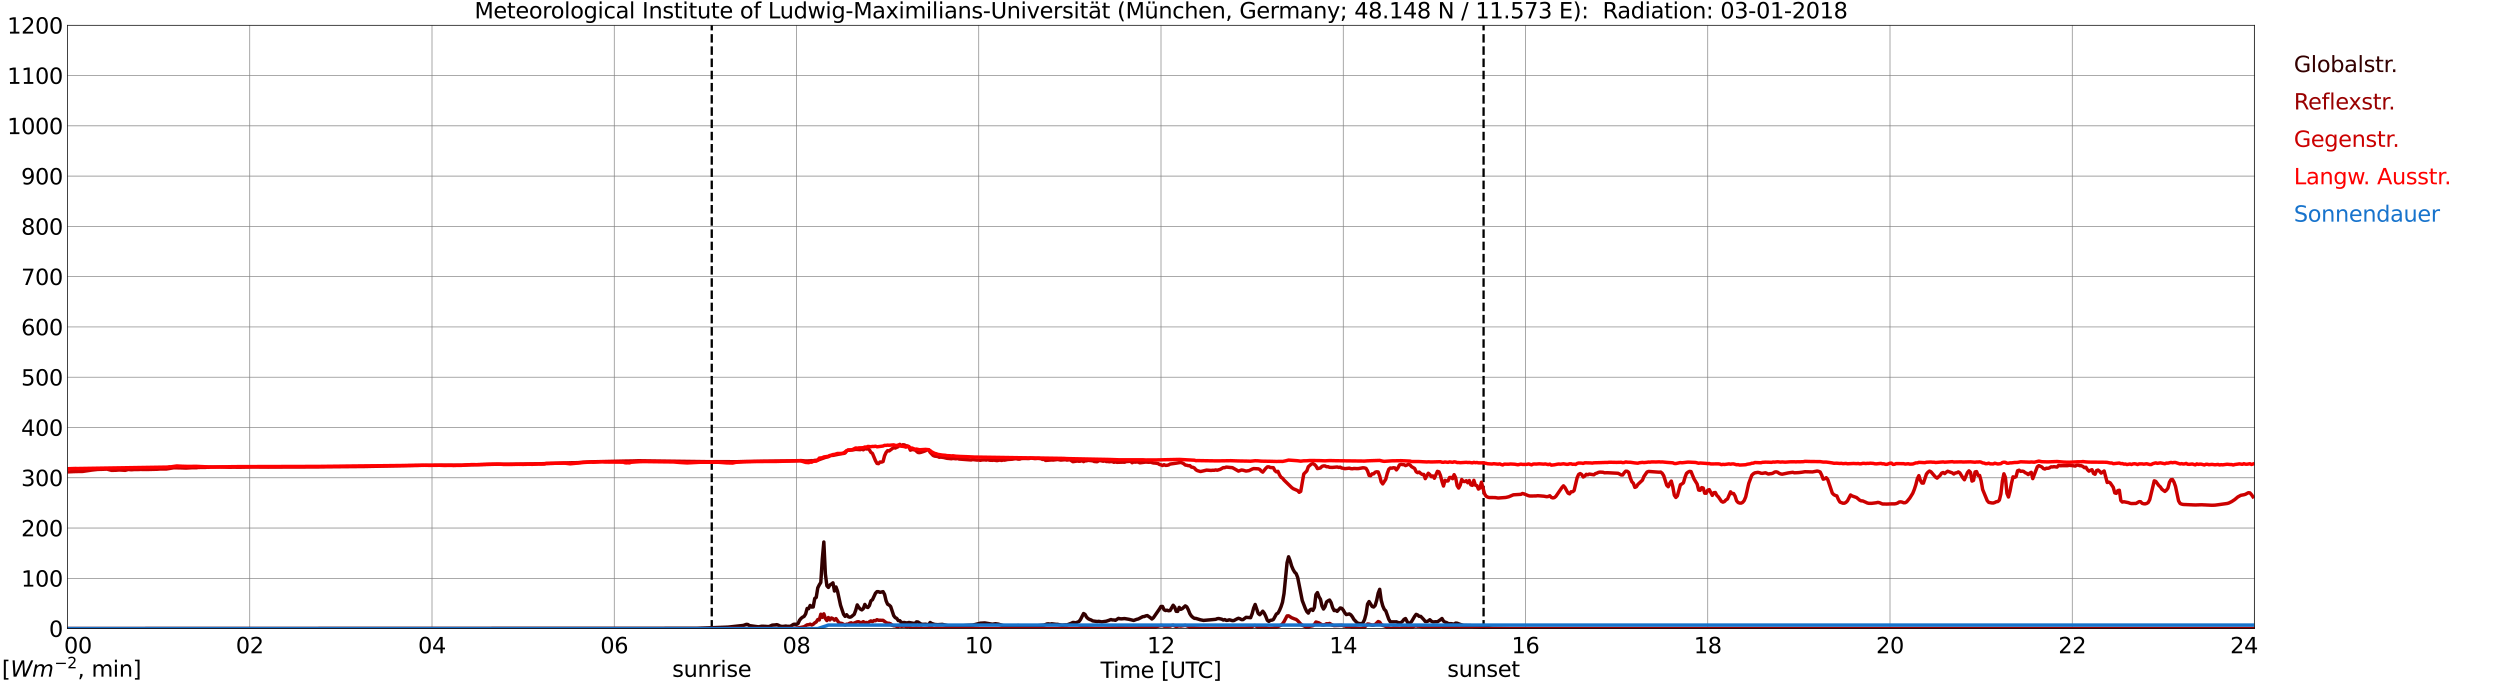 <?xml version="1.0" encoding="utf-8" standalone="no"?>
<!DOCTYPE svg PUBLIC "-//W3C//DTD SVG 1.1//EN"
  "http://www.w3.org/Graphics/SVG/1.1/DTD/svg11.dtd">
<svg xmlns:xlink="http://www.w3.org/1999/xlink" width="1085.4pt" height="296.64pt" viewBox="0 0 1085.4 296.64" xmlns="http://www.w3.org/2000/svg" version="1.1">
 <defs>
  <style type="text/css">*{stroke-linejoin: round; stroke-linecap: butt}</style>
 </defs>
 <g id="figure_1">
  <g id="patch_1">
   <path d="M 0 296.64 
L 1085.4 296.64 
L 1085.4 0 
L 0 0 
z
" style="fill: #ffffff"/>
  </g>
  <g id="axes_1">
   <g id="patch_2">
    <path d="M 29.306 272.909 
L 978.814 272.909 
L 978.814 10.976 
L 29.306 10.976 
z
" style="fill: #ffffff"/>
   </g>
   <g id="patch_3">
    <path d="M 978.814 272.909 
L 978.814 272.909 
L 978.814 10.976 
L 978.814 10.976 
z
" clip-path="url(#p7cbc940a95)" style="fill: #d3d3d3; opacity: 0.25; stroke: #d3d3d3; stroke-linejoin: miter"/>
   </g>
   <g id="matplotlib.axis_1">
    <g id="xtick_1">
     <g id="line2d_1">
      <path d="M 29.306 272.909 
L 29.306 10.976 
" clip-path="url(#p7cbc940a95)" style="fill: none; stroke: #808080; stroke-width: 0.3; stroke-linecap: square"/>
     </g>
     <g id="line2d_2"/>
     <g id="text_1">
      <!--    00 -->
      <g transform="translate(18.733 283.627) scale(0.095 -0.095)">
       <defs>
        <path id="DejaVuSans-20" transform="scale(0.016)"/>
        <path id="DejaVuSans-30" d="M 2034 4250 
Q 1547 4250 1301 3770 
Q 1056 3291 1056 2328 
Q 1056 1369 1301 889 
Q 1547 409 2034 409 
Q 2525 409 2770 889 
Q 3016 1369 3016 2328 
Q 3016 3291 2770 3770 
Q 2525 4250 2034 4250 
z
M 2034 4750 
Q 2819 4750 3233 4129 
Q 3647 3509 3647 2328 
Q 3647 1150 3233 529 
Q 2819 -91 2034 -91 
Q 1250 -91 836 529 
Q 422 1150 422 2328 
Q 422 3509 836 4129 
Q 1250 4750 2034 4750 
z
" transform="scale(0.016)"/>
       </defs>
       <use xlink:href="#DejaVuSans-20"/>
       <use xlink:href="#DejaVuSans-20" transform="translate(31.787 0)"/>
       <use xlink:href="#DejaVuSans-20" transform="translate(63.574 0)"/>
       <use xlink:href="#DejaVuSans-30" transform="translate(95.361 0)"/>
       <use xlink:href="#DejaVuSans-30" transform="translate(158.984 0)"/>
      </g>
     </g>
    </g>
    <g id="xtick_2">
     <g id="line2d_3">
      <path d="M 108.431 272.909 
L 108.431 10.976 
" clip-path="url(#p7cbc940a95)" style="fill: none; stroke: #808080; stroke-width: 0.3; stroke-linecap: square"/>
     </g>
     <g id="line2d_4"/>
     <g id="text_2">
      <!-- 02 -->
      <g transform="translate(102.387 283.627) scale(0.095 -0.095)">
       <defs>
        <path id="DejaVuSans-32" d="M 1228 531 
L 3431 531 
L 3431 0 
L 469 0 
L 469 531 
Q 828 903 1448 1529 
Q 2069 2156 2228 2338 
Q 2531 2678 2651 2914 
Q 2772 3150 2772 3378 
Q 2772 3750 2511 3984 
Q 2250 4219 1831 4219 
Q 1534 4219 1204 4116 
Q 875 4013 500 3803 
L 500 4441 
Q 881 4594 1212 4672 
Q 1544 4750 1819 4750 
Q 2544 4750 2975 4387 
Q 3406 4025 3406 3419 
Q 3406 3131 3298 2873 
Q 3191 2616 2906 2266 
Q 2828 2175 2409 1742 
Q 1991 1309 1228 531 
z
" transform="scale(0.016)"/>
       </defs>
       <use xlink:href="#DejaVuSans-30"/>
       <use xlink:href="#DejaVuSans-32" transform="translate(63.623 0)"/>
      </g>
     </g>
    </g>
    <g id="xtick_3">
     <g id="line2d_5">
      <path d="M 187.557 272.909 
L 187.557 10.976 
" clip-path="url(#p7cbc940a95)" style="fill: none; stroke: #808080; stroke-width: 0.3; stroke-linecap: square"/>
     </g>
     <g id="line2d_6"/>
     <g id="text_3">
      <!-- 04 -->
      <g transform="translate(181.513 283.627) scale(0.095 -0.095)">
       <defs>
        <path id="DejaVuSans-34" d="M 2419 4116 
L 825 1625 
L 2419 1625 
L 2419 4116 
z
M 2253 4666 
L 3047 4666 
L 3047 1625 
L 3713 1625 
L 3713 1100 
L 3047 1100 
L 3047 0 
L 2419 0 
L 2419 1100 
L 313 1100 
L 313 1709 
L 2253 4666 
z
" transform="scale(0.016)"/>
       </defs>
       <use xlink:href="#DejaVuSans-30"/>
       <use xlink:href="#DejaVuSans-34" transform="translate(63.623 0)"/>
      </g>
     </g>
    </g>
    <g id="xtick_4">
     <g id="line2d_7">
      <path d="M 266.683 272.909 
L 266.683 10.976 
" clip-path="url(#p7cbc940a95)" style="fill: none; stroke: #808080; stroke-width: 0.3; stroke-linecap: square"/>
     </g>
     <g id="line2d_8"/>
     <g id="text_4">
      <!-- 06 -->
      <g transform="translate(260.638 283.627) scale(0.095 -0.095)">
       <defs>
        <path id="DejaVuSans-36" d="M 2113 2584 
Q 1688 2584 1439 2293 
Q 1191 2003 1191 1497 
Q 1191 994 1439 701 
Q 1688 409 2113 409 
Q 2538 409 2786 701 
Q 3034 994 3034 1497 
Q 3034 2003 2786 2293 
Q 2538 2584 2113 2584 
z
M 3366 4563 
L 3366 3988 
Q 3128 4100 2886 4159 
Q 2644 4219 2406 4219 
Q 1781 4219 1451 3797 
Q 1122 3375 1075 2522 
Q 1259 2794 1537 2939 
Q 1816 3084 2150 3084 
Q 2853 3084 3261 2657 
Q 3669 2231 3669 1497 
Q 3669 778 3244 343 
Q 2819 -91 2113 -91 
Q 1303 -91 875 529 
Q 447 1150 447 2328 
Q 447 3434 972 4092 
Q 1497 4750 2381 4750 
Q 2619 4750 2861 4703 
Q 3103 4656 3366 4563 
z
" transform="scale(0.016)"/>
       </defs>
       <use xlink:href="#DejaVuSans-30"/>
       <use xlink:href="#DejaVuSans-36" transform="translate(63.623 0)"/>
      </g>
     </g>
    </g>
    <g id="xtick_5">
     <g id="line2d_9">
      <path d="M 345.808 272.909 
L 345.808 10.976 
" clip-path="url(#p7cbc940a95)" style="fill: none; stroke: #808080; stroke-width: 0.3; stroke-linecap: square"/>
     </g>
     <g id="line2d_10"/>
     <g id="text_5">
      <!-- 08 -->
      <g transform="translate(339.764 283.627) scale(0.095 -0.095)">
       <defs>
        <path id="DejaVuSans-38" d="M 2034 2216 
Q 1584 2216 1326 1975 
Q 1069 1734 1069 1313 
Q 1069 891 1326 650 
Q 1584 409 2034 409 
Q 2484 409 2743 651 
Q 3003 894 3003 1313 
Q 3003 1734 2745 1975 
Q 2488 2216 2034 2216 
z
M 1403 2484 
Q 997 2584 770 2862 
Q 544 3141 544 3541 
Q 544 4100 942 4425 
Q 1341 4750 2034 4750 
Q 2731 4750 3128 4425 
Q 3525 4100 3525 3541 
Q 3525 3141 3298 2862 
Q 3072 2584 2669 2484 
Q 3125 2378 3379 2068 
Q 3634 1759 3634 1313 
Q 3634 634 3220 271 
Q 2806 -91 2034 -91 
Q 1263 -91 848 271 
Q 434 634 434 1313 
Q 434 1759 690 2068 
Q 947 2378 1403 2484 
z
M 1172 3481 
Q 1172 3119 1398 2916 
Q 1625 2713 2034 2713 
Q 2441 2713 2670 2916 
Q 2900 3119 2900 3481 
Q 2900 3844 2670 4047 
Q 2441 4250 2034 4250 
Q 1625 4250 1398 4047 
Q 1172 3844 1172 3481 
z
" transform="scale(0.016)"/>
       </defs>
       <use xlink:href="#DejaVuSans-30"/>
       <use xlink:href="#DejaVuSans-38" transform="translate(63.623 0)"/>
      </g>
     </g>
    </g>
    <g id="xtick_6">
     <g id="line2d_11">
      <path d="M 424.934 272.909 
L 424.934 10.976 
" clip-path="url(#p7cbc940a95)" style="fill: none; stroke: #808080; stroke-width: 0.3; stroke-linecap: square"/>
     </g>
     <g id="line2d_12"/>
     <g id="text_6">
      <!-- 10 -->
      <g transform="translate(418.89 283.627) scale(0.095 -0.095)">
       <defs>
        <path id="DejaVuSans-31" d="M 794 531 
L 1825 531 
L 1825 4091 
L 703 3866 
L 703 4441 
L 1819 4666 
L 2450 4666 
L 2450 531 
L 3481 531 
L 3481 0 
L 794 0 
L 794 531 
z
" transform="scale(0.016)"/>
       </defs>
       <use xlink:href="#DejaVuSans-31"/>
       <use xlink:href="#DejaVuSans-30" transform="translate(63.623 0)"/>
      </g>
     </g>
    </g>
    <g id="xtick_7">
     <g id="line2d_13">
      <path d="M 504.06 272.909 
L 504.06 10.976 
" clip-path="url(#p7cbc940a95)" style="fill: none; stroke: #808080; stroke-width: 0.3; stroke-linecap: square"/>
     </g>
     <g id="line2d_14"/>
     <g id="text_7">
      <!-- 12 -->
      <g transform="translate(498.015 283.627) scale(0.095 -0.095)">
       <use xlink:href="#DejaVuSans-31"/>
       <use xlink:href="#DejaVuSans-32" transform="translate(63.623 0)"/>
      </g>
     </g>
    </g>
    <g id="xtick_8">
     <g id="line2d_15">
      <path d="M 583.185 272.909 
L 583.185 10.976 
" clip-path="url(#p7cbc940a95)" style="fill: none; stroke: #808080; stroke-width: 0.3; stroke-linecap: square"/>
     </g>
     <g id="line2d_16"/>
     <g id="text_8">
      <!-- 14 -->
      <g transform="translate(577.141 283.627) scale(0.095 -0.095)">
       <use xlink:href="#DejaVuSans-31"/>
       <use xlink:href="#DejaVuSans-34" transform="translate(63.623 0)"/>
      </g>
     </g>
    </g>
    <g id="xtick_9">
     <g id="line2d_17">
      <path d="M 662.311 272.909 
L 662.311 10.976 
" clip-path="url(#p7cbc940a95)" style="fill: none; stroke: #808080; stroke-width: 0.3; stroke-linecap: square"/>
     </g>
     <g id="line2d_18"/>
     <g id="text_9">
      <!-- 16 -->
      <g transform="translate(656.267 283.627) scale(0.095 -0.095)">
       <use xlink:href="#DejaVuSans-31"/>
       <use xlink:href="#DejaVuSans-36" transform="translate(63.623 0)"/>
      </g>
     </g>
    </g>
    <g id="xtick_10">
     <g id="line2d_19">
      <path d="M 741.437 272.909 
L 741.437 10.976 
" clip-path="url(#p7cbc940a95)" style="fill: none; stroke: #808080; stroke-width: 0.3; stroke-linecap: square"/>
     </g>
     <g id="line2d_20"/>
     <g id="text_10">
      <!-- 18 -->
      <g transform="translate(735.392 283.627) scale(0.095 -0.095)">
       <use xlink:href="#DejaVuSans-31"/>
       <use xlink:href="#DejaVuSans-38" transform="translate(63.623 0)"/>
      </g>
     </g>
    </g>
    <g id="xtick_11">
     <g id="line2d_21">
      <path d="M 820.562 272.909 
L 820.562 10.976 
" clip-path="url(#p7cbc940a95)" style="fill: none; stroke: #808080; stroke-width: 0.3; stroke-linecap: square"/>
     </g>
     <g id="line2d_22"/>
     <g id="text_11">
      <!-- 20 -->
      <g transform="translate(814.518 283.627) scale(0.095 -0.095)">
       <use xlink:href="#DejaVuSans-32"/>
       <use xlink:href="#DejaVuSans-30" transform="translate(63.623 0)"/>
      </g>
     </g>
    </g>
    <g id="xtick_12">
     <g id="line2d_23">
      <path d="M 899.688 272.909 
L 899.688 10.976 
" clip-path="url(#p7cbc940a95)" style="fill: none; stroke: #808080; stroke-width: 0.3; stroke-linecap: square"/>
     </g>
     <g id="line2d_24"/>
     <g id="text_12">
      <!-- 22 -->
      <g transform="translate(893.644 283.627) scale(0.095 -0.095)">
       <use xlink:href="#DejaVuSans-32"/>
       <use xlink:href="#DejaVuSans-32" transform="translate(63.623 0)"/>
      </g>
     </g>
    </g>
    <g id="xtick_13">
     <g id="line2d_25">
      <path d="M 978.814 272.909 
L 978.814 10.976 
" clip-path="url(#p7cbc940a95)" style="fill: none; stroke: #808080; stroke-width: 0.3; stroke-linecap: square"/>
     </g>
     <g id="line2d_26"/>
     <g id="text_13">
      <!-- 24    -->
      <g transform="translate(968.241 283.627) scale(0.095 -0.095)">
       <use xlink:href="#DejaVuSans-32"/>
       <use xlink:href="#DejaVuSans-34" transform="translate(63.623 0)"/>
       <use xlink:href="#DejaVuSans-20" transform="translate(127.246 0)"/>
       <use xlink:href="#DejaVuSans-20" transform="translate(159.033 0)"/>
       <use xlink:href="#DejaVuSans-20" transform="translate(190.82 0)"/>
      </g>
     </g>
    </g>
    <g id="text_14">
     <!-- Time [UTC] -->
     <g transform="translate(477.806 294.322) scale(0.095 -0.095)">
      <defs>
       <path id="DejaVuSans-54" d="M -19 4666 
L 3928 4666 
L 3928 4134 
L 2272 4134 
L 2272 0 
L 1638 0 
L 1638 4134 
L -19 4134 
L -19 4666 
z
" transform="scale(0.016)"/>
       <path id="DejaVuSans-69" d="M 603 3500 
L 1178 3500 
L 1178 0 
L 603 0 
L 603 3500 
z
M 603 4863 
L 1178 4863 
L 1178 4134 
L 603 4134 
L 603 4863 
z
" transform="scale(0.016)"/>
       <path id="DejaVuSans-6d" d="M 3328 2828 
Q 3544 3216 3844 3400 
Q 4144 3584 4550 3584 
Q 5097 3584 5394 3201 
Q 5691 2819 5691 2113 
L 5691 0 
L 5113 0 
L 5113 2094 
Q 5113 2597 4934 2840 
Q 4756 3084 4391 3084 
Q 3944 3084 3684 2787 
Q 3425 2491 3425 1978 
L 3425 0 
L 2847 0 
L 2847 2094 
Q 2847 2600 2669 2842 
Q 2491 3084 2119 3084 
Q 1678 3084 1418 2786 
Q 1159 2488 1159 1978 
L 1159 0 
L 581 0 
L 581 3500 
L 1159 3500 
L 1159 2956 
Q 1356 3278 1631 3431 
Q 1906 3584 2284 3584 
Q 2666 3584 2933 3390 
Q 3200 3197 3328 2828 
z
" transform="scale(0.016)"/>
       <path id="DejaVuSans-65" d="M 3597 1894 
L 3597 1613 
L 953 1613 
Q 991 1019 1311 708 
Q 1631 397 2203 397 
Q 2534 397 2845 478 
Q 3156 559 3463 722 
L 3463 178 
Q 3153 47 2828 -22 
Q 2503 -91 2169 -91 
Q 1331 -91 842 396 
Q 353 884 353 1716 
Q 353 2575 817 3079 
Q 1281 3584 2069 3584 
Q 2775 3584 3186 3129 
Q 3597 2675 3597 1894 
z
M 3022 2063 
Q 3016 2534 2758 2815 
Q 2500 3097 2075 3097 
Q 1594 3097 1305 2825 
Q 1016 2553 972 2059 
L 3022 2063 
z
" transform="scale(0.016)"/>
       <path id="DejaVuSans-5b" d="M 550 4863 
L 1875 4863 
L 1875 4416 
L 1125 4416 
L 1125 -397 
L 1875 -397 
L 1875 -844 
L 550 -844 
L 550 4863 
z
" transform="scale(0.016)"/>
       <path id="DejaVuSans-55" d="M 556 4666 
L 1191 4666 
L 1191 1831 
Q 1191 1081 1462 751 
Q 1734 422 2344 422 
Q 2950 422 3222 751 
Q 3494 1081 3494 1831 
L 3494 4666 
L 4128 4666 
L 4128 1753 
Q 4128 841 3676 375 
Q 3225 -91 2344 -91 
Q 1459 -91 1007 375 
Q 556 841 556 1753 
L 556 4666 
z
" transform="scale(0.016)"/>
       <path id="DejaVuSans-43" d="M 4122 4306 
L 4122 3641 
Q 3803 3938 3442 4084 
Q 3081 4231 2675 4231 
Q 1875 4231 1450 3742 
Q 1025 3253 1025 2328 
Q 1025 1406 1450 917 
Q 1875 428 2675 428 
Q 3081 428 3442 575 
Q 3803 722 4122 1019 
L 4122 359 
Q 3791 134 3420 21 
Q 3050 -91 2638 -91 
Q 1578 -91 968 557 
Q 359 1206 359 2328 
Q 359 3453 968 4101 
Q 1578 4750 2638 4750 
Q 3056 4750 3426 4639 
Q 3797 4528 4122 4306 
z
" transform="scale(0.016)"/>
       <path id="DejaVuSans-5d" d="M 1947 4863 
L 1947 -844 
L 622 -844 
L 622 -397 
L 1369 -397 
L 1369 4416 
L 622 4416 
L 622 4863 
L 1947 4863 
z
" transform="scale(0.016)"/>
      </defs>
      <use xlink:href="#DejaVuSans-54"/>
      <use xlink:href="#DejaVuSans-69" transform="translate(57.959 0)"/>
      <use xlink:href="#DejaVuSans-6d" transform="translate(85.742 0)"/>
      <use xlink:href="#DejaVuSans-65" transform="translate(183.154 0)"/>
      <use xlink:href="#DejaVuSans-20" transform="translate(244.678 0)"/>
      <use xlink:href="#DejaVuSans-5b" transform="translate(276.465 0)"/>
      <use xlink:href="#DejaVuSans-55" transform="translate(315.479 0)"/>
      <use xlink:href="#DejaVuSans-54" transform="translate(388.672 0)"/>
      <use xlink:href="#DejaVuSans-43" transform="translate(443.881 0)"/>
      <use xlink:href="#DejaVuSans-5d" transform="translate(513.705 0)"/>
     </g>
    </g>
   </g>
   <g id="matplotlib.axis_2">
    <g id="ytick_1">
     <g id="line2d_27">
      <path d="M 29.306 272.909 
L 978.814 272.909 
" clip-path="url(#p7cbc940a95)" style="fill: none; stroke: #808080; stroke-width: 0.3; stroke-linecap: square"/>
     </g>
     <g id="line2d_28"/>
     <g id="text_15">
      <!-- 0 -->
      <g transform="translate(21.261 276.518) scale(0.095 -0.095)">
       <use xlink:href="#DejaVuSans-30"/>
      </g>
     </g>
    </g>
    <g id="ytick_2">
     <g id="line2d_29">
      <path d="M 29.306 251.081 
L 978.814 251.081 
" clip-path="url(#p7cbc940a95)" style="fill: none; stroke: #808080; stroke-width: 0.3; stroke-linecap: square"/>
     </g>
     <g id="line2d_30"/>
     <g id="text_16">
      <!-- 100 -->
      <g transform="translate(9.173 254.69) scale(0.095 -0.095)">
       <use xlink:href="#DejaVuSans-31"/>
       <use xlink:href="#DejaVuSans-30" transform="translate(63.623 0)"/>
       <use xlink:href="#DejaVuSans-30" transform="translate(127.246 0)"/>
      </g>
     </g>
    </g>
    <g id="ytick_3">
     <g id="line2d_31">
      <path d="M 29.306 229.253 
L 978.814 229.253 
" clip-path="url(#p7cbc940a95)" style="fill: none; stroke: #808080; stroke-width: 0.3; stroke-linecap: square"/>
     </g>
     <g id="line2d_32"/>
     <g id="text_17">
      <!-- 200 -->
      <g transform="translate(9.173 232.863) scale(0.095 -0.095)">
       <use xlink:href="#DejaVuSans-32"/>
       <use xlink:href="#DejaVuSans-30" transform="translate(63.623 0)"/>
       <use xlink:href="#DejaVuSans-30" transform="translate(127.246 0)"/>
      </g>
     </g>
    </g>
    <g id="ytick_4">
     <g id="line2d_33">
      <path d="M 29.306 207.426 
L 978.814 207.426 
" clip-path="url(#p7cbc940a95)" style="fill: none; stroke: #808080; stroke-width: 0.3; stroke-linecap: square"/>
     </g>
     <g id="line2d_34"/>
     <g id="text_18">
      <!-- 300 -->
      <g transform="translate(9.173 211.035) scale(0.095 -0.095)">
       <defs>
        <path id="DejaVuSans-33" d="M 2597 2516 
Q 3050 2419 3304 2112 
Q 3559 1806 3559 1356 
Q 3559 666 3084 287 
Q 2609 -91 1734 -91 
Q 1441 -91 1130 -33 
Q 819 25 488 141 
L 488 750 
Q 750 597 1062 519 
Q 1375 441 1716 441 
Q 2309 441 2620 675 
Q 2931 909 2931 1356 
Q 2931 1769 2642 2001 
Q 2353 2234 1838 2234 
L 1294 2234 
L 1294 2753 
L 1863 2753 
Q 2328 2753 2575 2939 
Q 2822 3125 2822 3475 
Q 2822 3834 2567 4026 
Q 2313 4219 1838 4219 
Q 1578 4219 1281 4162 
Q 984 4106 628 3988 
L 628 4550 
Q 988 4650 1302 4700 
Q 1616 4750 1894 4750 
Q 2613 4750 3031 4423 
Q 3450 4097 3450 3541 
Q 3450 3153 3228 2886 
Q 3006 2619 2597 2516 
z
" transform="scale(0.016)"/>
       </defs>
       <use xlink:href="#DejaVuSans-33"/>
       <use xlink:href="#DejaVuSans-30" transform="translate(63.623 0)"/>
       <use xlink:href="#DejaVuSans-30" transform="translate(127.246 0)"/>
      </g>
     </g>
    </g>
    <g id="ytick_5">
     <g id="line2d_35">
      <path d="M 29.306 185.598 
L 978.814 185.598 
" clip-path="url(#p7cbc940a95)" style="fill: none; stroke: #808080; stroke-width: 0.3; stroke-linecap: square"/>
     </g>
     <g id="line2d_36"/>
     <g id="text_19">
      <!-- 400 -->
      <g transform="translate(9.173 189.207) scale(0.095 -0.095)">
       <use xlink:href="#DejaVuSans-34"/>
       <use xlink:href="#DejaVuSans-30" transform="translate(63.623 0)"/>
       <use xlink:href="#DejaVuSans-30" transform="translate(127.246 0)"/>
      </g>
     </g>
    </g>
    <g id="ytick_6">
     <g id="line2d_37">
      <path d="M 29.306 163.77 
L 978.814 163.77 
" clip-path="url(#p7cbc940a95)" style="fill: none; stroke: #808080; stroke-width: 0.3; stroke-linecap: square"/>
     </g>
     <g id="line2d_38"/>
     <g id="text_20">
      <!-- 500 -->
      <g transform="translate(9.173 167.379) scale(0.095 -0.095)">
       <defs>
        <path id="DejaVuSans-35" d="M 691 4666 
L 3169 4666 
L 3169 4134 
L 1269 4134 
L 1269 2991 
Q 1406 3038 1543 3061 
Q 1681 3084 1819 3084 
Q 2600 3084 3056 2656 
Q 3513 2228 3513 1497 
Q 3513 744 3044 326 
Q 2575 -91 1722 -91 
Q 1428 -91 1123 -41 
Q 819 9 494 109 
L 494 744 
Q 775 591 1075 516 
Q 1375 441 1709 441 
Q 2250 441 2565 725 
Q 2881 1009 2881 1497 
Q 2881 1984 2565 2268 
Q 2250 2553 1709 2553 
Q 1456 2553 1204 2497 
Q 953 2441 691 2322 
L 691 4666 
z
" transform="scale(0.016)"/>
       </defs>
       <use xlink:href="#DejaVuSans-35"/>
       <use xlink:href="#DejaVuSans-30" transform="translate(63.623 0)"/>
       <use xlink:href="#DejaVuSans-30" transform="translate(127.246 0)"/>
      </g>
     </g>
    </g>
    <g id="ytick_7">
     <g id="line2d_39">
      <path d="M 29.306 141.942 
L 978.814 141.942 
" clip-path="url(#p7cbc940a95)" style="fill: none; stroke: #808080; stroke-width: 0.3; stroke-linecap: square"/>
     </g>
     <g id="line2d_40"/>
     <g id="text_21">
      <!-- 600 -->
      <g transform="translate(9.173 145.551) scale(0.095 -0.095)">
       <use xlink:href="#DejaVuSans-36"/>
       <use xlink:href="#DejaVuSans-30" transform="translate(63.623 0)"/>
       <use xlink:href="#DejaVuSans-30" transform="translate(127.246 0)"/>
      </g>
     </g>
    </g>
    <g id="ytick_8">
     <g id="line2d_41">
      <path d="M 29.306 120.114 
L 978.814 120.114 
" clip-path="url(#p7cbc940a95)" style="fill: none; stroke: #808080; stroke-width: 0.3; stroke-linecap: square"/>
     </g>
     <g id="line2d_42"/>
     <g id="text_22">
      <!-- 700 -->
      <g transform="translate(9.173 123.724) scale(0.095 -0.095)">
       <defs>
        <path id="DejaVuSans-37" d="M 525 4666 
L 3525 4666 
L 3525 4397 
L 1831 0 
L 1172 0 
L 2766 4134 
L 525 4134 
L 525 4666 
z
" transform="scale(0.016)"/>
       </defs>
       <use xlink:href="#DejaVuSans-37"/>
       <use xlink:href="#DejaVuSans-30" transform="translate(63.623 0)"/>
       <use xlink:href="#DejaVuSans-30" transform="translate(127.246 0)"/>
      </g>
     </g>
    </g>
    <g id="ytick_9">
     <g id="line2d_43">
      <path d="M 29.306 98.287 
L 978.814 98.287 
" clip-path="url(#p7cbc940a95)" style="fill: none; stroke: #808080; stroke-width: 0.3; stroke-linecap: square"/>
     </g>
     <g id="line2d_44"/>
     <g id="text_23">
      <!-- 800 -->
      <g transform="translate(9.173 101.896) scale(0.095 -0.095)">
       <use xlink:href="#DejaVuSans-38"/>
       <use xlink:href="#DejaVuSans-30" transform="translate(63.623 0)"/>
       <use xlink:href="#DejaVuSans-30" transform="translate(127.246 0)"/>
      </g>
     </g>
    </g>
    <g id="ytick_10">
     <g id="line2d_45">
      <path d="M 29.306 76.459 
L 978.814 76.459 
" clip-path="url(#p7cbc940a95)" style="fill: none; stroke: #808080; stroke-width: 0.3; stroke-linecap: square"/>
     </g>
     <g id="line2d_46"/>
     <g id="text_24">
      <!-- 900 -->
      <g transform="translate(9.173 80.068) scale(0.095 -0.095)">
       <defs>
        <path id="DejaVuSans-39" d="M 703 97 
L 703 672 
Q 941 559 1184 500 
Q 1428 441 1663 441 
Q 2288 441 2617 861 
Q 2947 1281 2994 2138 
Q 2813 1869 2534 1725 
Q 2256 1581 1919 1581 
Q 1219 1581 811 2004 
Q 403 2428 403 3163 
Q 403 3881 828 4315 
Q 1253 4750 1959 4750 
Q 2769 4750 3195 4129 
Q 3622 3509 3622 2328 
Q 3622 1225 3098 567 
Q 2575 -91 1691 -91 
Q 1453 -91 1209 -44 
Q 966 3 703 97 
z
M 1959 2075 
Q 2384 2075 2632 2365 
Q 2881 2656 2881 3163 
Q 2881 3666 2632 3958 
Q 2384 4250 1959 4250 
Q 1534 4250 1286 3958 
Q 1038 3666 1038 3163 
Q 1038 2656 1286 2365 
Q 1534 2075 1959 2075 
z
" transform="scale(0.016)"/>
       </defs>
       <use xlink:href="#DejaVuSans-39"/>
       <use xlink:href="#DejaVuSans-30" transform="translate(63.623 0)"/>
       <use xlink:href="#DejaVuSans-30" transform="translate(127.246 0)"/>
      </g>
     </g>
    </g>
    <g id="ytick_11">
     <g id="line2d_47">
      <path d="M 29.306 54.631 
L 978.814 54.631 
" clip-path="url(#p7cbc940a95)" style="fill: none; stroke: #808080; stroke-width: 0.3; stroke-linecap: square"/>
     </g>
     <g id="line2d_48"/>
     <g id="text_25">
      <!-- 1000 -->
      <g transform="translate(3.128 58.24) scale(0.095 -0.095)">
       <use xlink:href="#DejaVuSans-31"/>
       <use xlink:href="#DejaVuSans-30" transform="translate(63.623 0)"/>
       <use xlink:href="#DejaVuSans-30" transform="translate(127.246 0)"/>
       <use xlink:href="#DejaVuSans-30" transform="translate(190.869 0)"/>
      </g>
     </g>
    </g>
    <g id="ytick_12">
     <g id="line2d_49">
      <path d="M 29.306 32.803 
L 978.814 32.803 
" clip-path="url(#p7cbc940a95)" style="fill: none; stroke: #808080; stroke-width: 0.3; stroke-linecap: square"/>
     </g>
     <g id="line2d_50"/>
     <g id="text_26">
      <!-- 1100 -->
      <g transform="translate(3.128 36.413) scale(0.095 -0.095)">
       <use xlink:href="#DejaVuSans-31"/>
       <use xlink:href="#DejaVuSans-31" transform="translate(63.623 0)"/>
       <use xlink:href="#DejaVuSans-30" transform="translate(127.246 0)"/>
       <use xlink:href="#DejaVuSans-30" transform="translate(190.869 0)"/>
      </g>
     </g>
    </g>
    <g id="ytick_13">
     <g id="line2d_51">
      <path d="M 29.306 10.976 
L 978.814 10.976 
" clip-path="url(#p7cbc940a95)" style="fill: none; stroke: #808080; stroke-width: 0.3; stroke-linecap: square"/>
     </g>
     <g id="line2d_52"/>
     <g id="text_27">
      <!-- 1200 -->
      <g transform="translate(3.128 14.585) scale(0.095 -0.095)">
       <use xlink:href="#DejaVuSans-31"/>
       <use xlink:href="#DejaVuSans-32" transform="translate(63.623 0)"/>
       <use xlink:href="#DejaVuSans-30" transform="translate(127.246 0)"/>
       <use xlink:href="#DejaVuSans-30" transform="translate(190.869 0)"/>
      </g>
     </g>
    </g>
   </g>
   <g id="line2d_53">
    <path d="M 309.015 272.909 
L 309.015 10.976 
" clip-path="url(#p7cbc940a95)" style="fill: none; stroke-dasharray: 3.7,1.6; stroke-dashoffset: 0; stroke: #000000"/>
   </g>
   <g id="line2d_54">
    <path d="M 644.112 272.909 
L 644.112 10.976 
" clip-path="url(#p7cbc940a95)" style="fill: none; stroke-dasharray: 3.7,1.6; stroke-dashoffset: 0; stroke: #000000"/>
   </g>
   <g id="line2d_55">
    <path d="M 29.306 272.909 
L 302.289 272.804 
L 316.136 272.254 
L 318.114 272.042 
L 322.73 271.536 
L 324.049 271.069 
L 324.708 271.134 
L 325.368 271.619 
L 329.324 272.149 
L 330.643 271.894 
L 331.961 271.916 
L 333.28 272.02 
L 333.94 272.02 
L 335.258 271.407 
L 336.577 271.324 
L 337.236 271.198 
L 337.896 271.407 
L 338.555 271.767 
L 339.215 271.937 
L 339.874 271.979 
L 341.193 271.811 
L 341.852 271.937 
L 343.171 271.916 
L 344.49 271.069 
L 345.149 271.005 
L 345.808 271.091 
L 346.468 270.752 
L 347.127 269.292 
L 347.787 268.489 
L 348.446 267.96 
L 349.105 267.622 
L 349.765 266.563 
L 350.424 264.176 
L 351.083 264.258 
L 351.743 262.864 
L 352.402 263.562 
L 353.062 263.518 
L 353.721 259.838 
L 354.38 259.352 
L 355.04 255.228 
L 355.699 253.916 
L 356.359 252.88 
L 357.018 242.621 
L 357.677 235.324 
L 358.337 249.095 
L 358.996 254.34 
L 359.655 255.036 
L 360.315 253.958 
L 360.974 253.578 
L 361.634 253.05 
L 362.293 256.603 
L 362.952 254.846 
L 363.612 256.645 
L 364.93 262.779 
L 366.249 266.712 
L 366.909 267.6 
L 367.568 266.882 
L 368.227 267.727 
L 368.887 267.982 
L 369.546 267.79 
L 370.865 266.712 
L 371.524 264.935 
L 372.184 262.63 
L 372.843 263.689 
L 373.502 264.407 
L 374.162 264.789 
L 374.821 264.239 
L 375.481 262.418 
L 376.14 263.518 
L 376.799 263.752 
L 377.459 262.905 
L 378.118 260.834 
L 378.777 260.388 
L 380.096 257.555 
L 380.756 256.876 
L 381.415 256.876 
L 382.074 257.173 
L 383.393 256.876 
L 384.053 258.083 
L 384.712 260.853 
L 385.371 262.355 
L 386.031 262.693 
L 386.69 263.329 
L 388.009 267.284 
L 388.668 268.15 
L 389.328 268.469 
L 389.987 269.44 
L 390.646 269.462 
L 391.306 270.246 
L 391.965 270.309 
L 392.624 270.246 
L 393.284 270.414 
L 393.943 270.436 
L 394.603 270.246 
L 396.581 270.604 
L 397.24 270.647 
L 397.899 269.99 
L 398.559 270.054 
L 399.878 270.942 
L 400.537 271.069 
L 401.856 271.005 
L 403.175 271.261 
L 403.834 270.265 
L 404.493 270.689 
L 405.812 271.112 
L 407.131 271.217 
L 409.109 271.069 
L 411.746 271.726 
L 413.065 271.831 
L 415.043 271.767 
L 415.703 271.852 
L 420.318 271.514 
L 422.297 271.407 
L 425.593 270.562 
L 427.572 270.455 
L 430.869 271.005 
L 432.187 270.794 
L 433.506 270.986 
L 435.484 271.619 
L 438.781 271.811 
L 440.1 271.662 
L 440.759 271.748 
L 442.078 271.599 
L 444.056 271.894 
L 445.375 271.682 
L 446.034 271.811 
L 446.694 271.748 
L 448.672 271.831 
L 452.628 271.473 
L 453.287 271.407 
L 454.606 270.879 
L 455.266 270.859 
L 455.925 270.986 
L 456.584 270.816 
L 458.563 271.069 
L 459.222 271.069 
L 460.541 271.366 
L 461.2 271.451 
L 462.519 271.324 
L 463.178 271.324 
L 465.156 270.584 
L 465.816 270.224 
L 467.134 270.372 
L 468.453 269.842 
L 469.113 268.954 
L 470.431 266.374 
L 471.091 266.756 
L 471.75 267.939 
L 472.409 268.574 
L 473.069 268.934 
L 473.728 269.165 
L 474.388 269.567 
L 476.366 269.842 
L 477.025 269.759 
L 478.344 269.99 
L 480.322 269.696 
L 481.641 269.25 
L 482.3 268.975 
L 482.96 269.165 
L 483.619 269.165 
L 484.278 269.314 
L 485.597 268.469 
L 486.256 268.637 
L 486.916 268.679 
L 488.235 268.552 
L 490.213 268.89 
L 492.191 269.377 
L 493.51 268.89 
L 494.169 268.744 
L 496.147 267.727 
L 496.807 267.664 
L 497.466 267.389 
L 498.125 267.262 
L 499.444 268.172 
L 500.103 268.744 
L 500.763 268.194 
L 503.4 264.385 
L 504.06 263.307 
L 504.719 263.307 
L 505.379 264.723 
L 506.038 265.062 
L 506.697 264.915 
L 507.357 265.191 
L 508.016 265.042 
L 509.335 262.779 
L 509.994 263.582 
L 510.654 265.402 
L 511.313 265.444 
L 511.972 263.708 
L 512.632 264.555 
L 513.291 264.258 
L 514.61 263.054 
L 515.269 263.497 
L 515.929 264.767 
L 516.588 266.437 
L 517.247 267.432 
L 517.907 268.046 
L 518.566 268.469 
L 519.226 268.489 
L 521.204 269.102 
L 522.522 269.357 
L 527.797 268.89 
L 528.457 268.615 
L 529.116 268.532 
L 530.435 268.827 
L 531.094 269.187 
L 531.754 268.997 
L 532.413 269.357 
L 533.073 269.292 
L 533.732 269.082 
L 535.051 269.462 
L 535.71 269.421 
L 537.029 268.7 
L 537.688 268.425 
L 538.348 268.637 
L 539.007 269.019 
L 539.666 269.019 
L 540.985 268.024 
L 542.963 268.172 
L 543.623 266.481 
L 544.282 263.983 
L 544.941 262.44 
L 546.26 266.31 
L 546.919 266.882 
L 547.579 266.205 
L 548.238 265.359 
L 548.898 266.225 
L 549.557 267.6 
L 550.216 269.292 
L 550.876 269.801 
L 551.535 269.314 
L 552.195 269.25 
L 552.854 268.975 
L 554.173 266.563 
L 554.832 266.205 
L 555.491 265.02 
L 556.151 263.477 
L 556.81 261.467 
L 557.47 257.682 
L 558.788 244.314 
L 559.448 241.734 
L 560.107 243.426 
L 560.766 245.731 
L 561.426 247.274 
L 562.085 248.396 
L 562.745 249.051 
L 563.404 250.723 
L 565.382 260.727 
L 566.701 264.154 
L 567.36 265.507 
L 568.02 266.184 
L 568.679 264.852 
L 569.338 264.492 
L 569.998 265.02 
L 570.657 263.73 
L 571.317 258.188 
L 571.976 257.28 
L 572.635 259.057 
L 573.295 260.177 
L 573.954 263.117 
L 574.613 264.407 
L 575.273 263.414 
L 575.932 261.34 
L 576.592 260.853 
L 577.251 260.515 
L 577.91 261.637 
L 578.57 263.794 
L 579.229 265.084 
L 579.889 264.957 
L 580.548 265.422 
L 581.867 263.964 
L 582.526 264.09 
L 583.185 264.872 
L 583.845 266.035 
L 584.504 266.819 
L 585.823 266.544 
L 586.482 266.945 
L 587.142 267.79 
L 587.801 268.934 
L 589.12 270.309 
L 589.779 270.647 
L 591.098 270.794 
L 591.757 270.372 
L 592.417 269.019 
L 593.076 266.607 
L 593.736 262.27 
L 594.395 261.172 
L 595.714 263.287 
L 596.373 263.54 
L 597.032 262.864 
L 597.692 260.663 
L 598.351 257.533 
L 599.011 255.861 
L 599.67 260.6 
L 600.329 263.032 
L 600.989 264.555 
L 601.648 265.21 
L 602.967 268.89 
L 603.626 269.99 
L 606.264 269.971 
L 606.923 270.265 
L 607.582 270.392 
L 608.242 270.309 
L 608.901 269.759 
L 609.561 268.912 
L 610.22 268.552 
L 611.539 271.005 
L 612.858 269.842 
L 614.176 267.6 
L 614.836 266.734 
L 615.495 267.009 
L 616.154 267.6 
L 616.814 267.6 
L 618.133 268.975 
L 618.792 269.822 
L 619.451 269.842 
L 620.111 269.589 
L 620.77 269.061 
L 621.429 269.674 
L 622.089 270.034 
L 623.408 269.927 
L 624.067 269.971 
L 625.386 269.061 
L 626.045 268.532 
L 626.705 269.632 
L 627.364 270.117 
L 628.023 270.287 
L 628.683 270.689 
L 629.342 270.794 
L 630.001 270.752 
L 631.32 270.986 
L 631.98 270.519 
L 632.639 270.584 
L 635.276 271.555 
L 637.255 271.599 
L 638.573 271.619 
L 639.233 271.894 
L 639.892 272.02 
L 641.87 272.106 
L 642.53 272.276 
L 643.848 272.149 
L 647.805 272.741 
L 655.717 272.909 
L 978.154 272.909 
L 978.154 272.909 
" clip-path="url(#p7cbc940a95)" style="fill: none; stroke: #330000; stroke-width: 1.5; stroke-linecap: square"/>
   </g>
   <g id="line2d_56">
    <path d="M 29.306 272.909 
L 316.136 272.909 
L 316.796 272.763 
L 326.027 272.87 
L 329.324 272.859 
L 333.94 272.859 
L 335.918 272.889 
L 337.236 272.826 
L 339.215 272.874 
L 344.49 272.784 
L 346.468 272.594 
L 347.787 272.383 
L 349.105 272.108 
L 350.424 271.261 
L 351.083 271.241 
L 351.743 270.986 
L 352.402 271.346 
L 353.062 271.049 
L 353.721 270.436 
L 354.38 270.034 
L 355.04 268.978 
L 355.699 269.146 
L 356.359 266.673 
L 357.018 268.026 
L 357.677 266.502 
L 358.337 268.513 
L 358.996 269.421 
L 359.655 268.109 
L 360.315 269.126 
L 360.974 268.301 
L 361.634 268.596 
L 362.293 269.253 
L 362.952 268.576 
L 364.271 270.436 
L 365.59 270.691 
L 366.249 271.071 
L 366.909 271.304 
L 367.568 270.986 
L 368.227 270.986 
L 368.887 270.584 
L 369.546 270.394 
L 370.206 270.774 
L 372.184 269.971 
L 372.843 269.929 
L 373.502 270.353 
L 374.162 270.268 
L 374.821 269.907 
L 375.481 270.372 
L 376.14 270.246 
L 376.799 270.499 
L 377.459 269.929 
L 378.118 269.569 
L 378.777 269.907 
L 379.437 269.421 
L 380.096 269.484 
L 380.756 269.041 
L 381.415 269.294 
L 383.393 269.316 
L 384.712 270.309 
L 385.371 270.564 
L 386.031 270.606 
L 386.69 270.859 
L 387.349 271.473 
L 388.009 271.662 
L 388.668 271.706 
L 389.328 271.959 
L 389.987 272.066 
L 390.646 271.473 
L 391.306 271.937 
L 392.624 271.769 
L 393.284 272.001 
L 393.943 272.108 
L 394.603 271.494 
L 395.262 272.531 
L 395.921 272.763 
L 397.899 272.614 
L 399.218 272.784 
L 399.878 272.538 
L 400.537 272.87 
L 401.856 272.806 
L 403.175 272.806 
L 403.834 272.086 
L 405.153 272.826 
L 405.812 272.889 
L 406.471 272.73 
L 413.725 272.791 
L 424.275 272.701 
L 424.934 272.889 
L 428.231 272.87 
L 432.187 272.889 
L 435.484 272.88 
L 467.794 272.826 
L 469.113 272.551 
L 470.431 272.171 
L 472.409 272.551 
L 475.706 272.763 
L 477.025 272.721 
L 479.003 272.763 
L 482.96 272.594 
L 484.278 272.614 
L 485.597 272.531 
L 491.532 272.636 
L 493.51 272.594 
L 497.466 272.276 
L 498.785 272.383 
L 500.103 272.509 
L 501.422 272.276 
L 504.06 271.536 
L 504.719 271.621 
L 505.379 271.874 
L 508.016 271.855 
L 508.675 271.599 
L 509.335 271.473 
L 510.654 272.001 
L 511.972 271.726 
L 512.632 271.833 
L 514.61 271.536 
L 515.929 271.937 
L 516.588 272.276 
L 519.226 272.614 
L 521.863 272.826 
L 524.501 272.784 
L 525.16 272.848 
L 527.138 272.763 
L 540.326 272.68 
L 542.963 272.531 
L 544.282 271.643 
L 544.941 271.579 
L 545.601 272.001 
L 546.26 272.276 
L 546.919 272.319 
L 548.238 272.108 
L 550.876 272.87 
L 552.854 272.68 
L 554.173 272.193 
L 554.832 272.044 
L 556.151 271.431 
L 556.81 270.859 
L 557.47 269.907 
L 558.788 267.413 
L 559.448 267.349 
L 560.766 268.194 
L 562.085 268.724 
L 562.745 268.934 
L 563.404 269.484 
L 564.723 270.922 
L 565.382 271.431 
L 567.36 272.339 
L 568.02 272.276 
L 568.679 271.896 
L 569.998 271.662 
L 570.657 271.134 
L 571.317 270.056 
L 572.635 270.436 
L 573.954 271.261 
L 574.613 271.324 
L 575.273 271.178 
L 575.932 270.774 
L 576.592 270.859 
L 577.251 270.669 
L 578.57 271.453 
L 579.229 271.621 
L 582.526 271.494 
L 584.504 271.959 
L 585.823 271.981 
L 586.482 272.066 
L 587.142 272.339 
L 590.439 272.889 
L 591.098 272.826 
L 592.417 272.339 
L 593.736 270.903 
L 594.395 270.986 
L 595.714 271.409 
L 596.373 271.387 
L 597.032 271.134 
L 598.351 269.844 
L 599.011 270.097 
L 599.67 271.134 
L 600.329 271.536 
L 600.989 271.684 
L 603.626 272.87 
L 604.286 272.826 
L 604.945 272.594 
L 606.923 272.662 
L 607.582 272.826 
L 608.901 272.488 
L 609.561 272.256 
L 610.22 272.276 
L 610.879 272.551 
L 611.539 272.658 
L 612.858 272.405 
L 614.176 271.811 
L 614.836 271.726 
L 615.495 271.874 
L 616.154 271.874 
L 618.792 272.468 
L 619.451 272.276 
L 620.77 272.212 
L 621.429 272.383 
L 624.726 272.193 
L 626.045 272.001 
L 626.705 272.339 
L 630.001 272.488 
L 632.639 272.424 
L 633.298 272.614 
L 634.617 272.551 
L 636.595 272.699 
L 637.914 272.636 
L 641.87 272.68 
L 642.53 272.909 
L 643.189 272.763 
L 643.848 272.743 
L 644.508 272.909 
L 978.154 272.909 
L 978.154 272.909 
" clip-path="url(#p7cbc940a95)" style="fill: none; stroke: #990000; stroke-width: 1.5; stroke-linecap: square"/>
   </g>
   <g id="line2d_57">
    <path d="M 29.306 204.88 
L 31.943 204.756 
L 33.262 204.715 
L 35.9 204.68 
L 37.878 204.385 
L 39.856 204.09 
L 42.493 203.793 
L 43.812 203.774 
L 46.45 203.676 
L 48.428 204.215 
L 50.406 204.162 
L 51.725 204.04 
L 54.362 204.206 
L 55.681 203.817 
L 57 203.959 
L 58.319 203.85 
L 59.637 203.865 
L 60.956 203.804 
L 63.594 203.841 
L 68.209 203.728 
L 69.528 203.619 
L 72.166 203.63 
L 75.462 203.084 
L 78.759 203.152 
L 80.737 203.228 
L 83.375 203.073 
L 85.353 203.075 
L 86.013 202.951 
L 89.309 202.92 
L 89.969 202.84 
L 90.628 202.89 
L 91.288 202.75 
L 93.925 202.735 
L 95.903 202.737 
L 99.86 202.861 
L 101.178 202.811 
L 103.816 202.85 
L 107.113 202.785 
L 109.091 202.761 
L 115.025 202.776 
L 116.344 202.8 
L 122.278 202.772 
L 137.444 202.728 
L 140.741 202.685 
L 158.544 202.538 
L 161.182 202.479 
L 185.579 201.99 
L 188.217 201.984 
L 190.195 201.96 
L 194.81 201.929 
L 200.745 201.955 
L 203.382 201.838 
L 207.998 201.733 
L 210.635 201.678 
L 215.251 201.558 
L 221.186 201.521 
L 235.033 201.331 
L 248.22 200.903 
L 250.858 200.873 
L 252.836 200.67 
L 256.133 200.517 
L 271.298 200.159 
L 274.595 200.111 
L 277.233 200.028 
L 308.883 200.456 
L 311.521 200.432 
L 320.093 200.458 
L 324.049 200.331 
L 327.346 200.299 
L 331.302 200.216 
L 344.49 200.063 
L 347.787 199.969 
L 349.765 200.126 
L 351.083 200.096 
L 352.402 200.004 
L 353.062 200.043 
L 353.721 199.871 
L 355.04 199.786 
L 358.337 198.59 
L 359.655 198.291 
L 360.315 197.922 
L 360.974 197.714 
L 361.634 197.717 
L 365.59 196.909 
L 366.249 196.867 
L 366.909 196.673 
L 367.568 195.794 
L 368.227 195.359 
L 368.887 195.477 
L 369.546 195.357 
L 370.206 195.357 
L 371.524 195.088 
L 373.502 195.241 
L 374.162 194.96 
L 374.821 195.283 
L 375.481 194.737 
L 376.14 194.951 
L 376.799 194.831 
L 377.459 195.311 
L 378.118 196.407 
L 378.777 196.841 
L 380.096 200.017 
L 380.756 201.183 
L 381.415 201.305 
L 382.074 200.576 
L 382.734 200.641 
L 383.393 200.375 
L 384.053 197.852 
L 384.712 196.437 
L 385.371 195.647 
L 386.031 195.772 
L 387.349 194.796 
L 388.009 194.303 
L 388.668 194.527 
L 389.987 193.905 
L 390.646 192.921 
L 391.306 193.598 
L 391.965 193.089 
L 392.624 193.148 
L 393.284 193.523 
L 393.943 193.6 
L 394.603 194.056 
L 395.262 195.457 
L 395.921 195.15 
L 397.24 195.331 
L 398.559 196.459 
L 399.218 196.518 
L 399.878 196.376 
L 401.196 195.938 
L 401.856 195.678 
L 402.515 195.276 
L 403.175 195.294 
L 403.834 196.405 
L 405.153 197.769 
L 405.812 198.033 
L 407.131 198.19 
L 407.79 198.548 
L 408.45 198.45 
L 409.768 198.64 
L 411.087 198.974 
L 412.406 199.096 
L 413.065 199.186 
L 413.725 199.024 
L 415.043 199.188 
L 415.703 199.041 
L 416.362 199.297 
L 421.637 199.698 
L 422.297 199.509 
L 424.275 199.753 
L 424.934 199.657 
L 425.593 199.871 
L 426.253 199.701 
L 427.572 199.646 
L 428.231 199.764 
L 428.89 199.517 
L 429.55 199.808 
L 430.869 199.853 
L 431.528 199.775 
L 432.847 199.976 
L 434.165 199.729 
L 434.825 199.919 
L 435.484 199.718 
L 436.144 199.781 
L 437.462 199.491 
L 439.44 199.373 
L 440.759 199.142 
L 441.419 199.179 
L 442.078 199.354 
L 442.737 199.33 
L 443.397 199.085 
L 444.716 199.035 
L 446.694 199.092 
L 447.353 198.921 
L 448.012 198.915 
L 449.331 199.109 
L 450.65 199.002 
L 451.969 199.148 
L 452.628 199.48 
L 453.287 199.36 
L 453.947 199.901 
L 456.584 199.696 
L 457.244 199.742 
L 459.222 199.482 
L 460.541 199.757 
L 462.519 199.57 
L 463.178 199.757 
L 464.497 199.587 
L 465.816 200.445 
L 467.794 200.144 
L 468.453 200.279 
L 469.113 200.214 
L 469.772 199.926 
L 470.431 200.414 
L 471.091 200.08 
L 471.75 200.056 
L 472.409 199.858 
L 474.388 200.065 
L 475.047 200.356 
L 476.366 200.471 
L 477.025 200.028 
L 477.685 199.967 
L 479.003 200.264 
L 479.663 200.065 
L 480.322 200.401 
L 480.981 200.36 
L 481.641 200.489 
L 482.3 200.38 
L 482.96 200.41 
L 483.619 200.713 
L 484.278 200.539 
L 484.938 200.729 
L 487.575 200.648 
L 488.235 200.692 
L 488.894 200.406 
L 490.872 200.259 
L 491.532 200.899 
L 492.191 200.541 
L 492.85 200.661 
L 493.51 200.559 
L 494.169 200.596 
L 494.828 200.945 
L 497.466 200.607 
L 498.785 200.711 
L 499.444 200.631 
L 500.763 201.019 
L 501.422 201.045 
L 502.741 201.233 
L 503.4 201.665 
L 504.06 201.814 
L 504.719 202.106 
L 505.379 201.759 
L 506.038 202.058 
L 506.697 202.012 
L 507.357 201.853 
L 508.016 201.477 
L 510.654 201.093 
L 512.632 200.762 
L 513.291 200.989 
L 513.95 201.353 
L 514.61 201.907 
L 515.269 201.988 
L 515.929 202.193 
L 516.588 202.152 
L 517.247 202.805 
L 517.907 202.883 
L 518.566 203.187 
L 519.226 203.966 
L 519.885 204.339 
L 521.204 204.725 
L 522.522 204.426 
L 523.841 204.103 
L 525.819 204.25 
L 526.479 204.16 
L 527.138 204.193 
L 527.797 204.016 
L 528.457 204.16 
L 529.776 203.767 
L 531.094 203.032 
L 531.754 203.034 
L 532.413 202.785 
L 534.391 202.992 
L 535.051 203.036 
L 536.369 203.769 
L 537.688 204.542 
L 539.007 204.055 
L 539.666 204.149 
L 540.985 204.516 
L 542.304 204.317 
L 543.623 203.667 
L 544.282 203.444 
L 546.26 203.545 
L 546.919 203.806 
L 547.579 204.525 
L 548.238 204.983 
L 549.557 203.337 
L 550.216 202.715 
L 550.876 202.678 
L 551.535 202.981 
L 552.854 203.051 
L 553.513 204.328 
L 554.173 204.869 
L 554.832 204.629 
L 555.491 206.122 
L 556.151 207.201 
L 556.81 207.598 
L 557.47 208.441 
L 560.766 211.643 
L 561.426 212.147 
L 563.404 213.003 
L 564.063 213.74 
L 564.723 213.33 
L 566.042 205.791 
L 567.36 204.466 
L 568.02 202.639 
L 569.338 201.471 
L 569.998 201.272 
L 570.657 201.635 
L 571.317 202.283 
L 571.976 203.449 
L 573.295 203.163 
L 573.954 202.477 
L 574.613 202.287 
L 575.273 202.292 
L 575.932 202.645 
L 576.592 202.615 
L 577.251 202.903 
L 578.57 202.922 
L 580.548 202.746 
L 581.207 202.938 
L 581.867 202.831 
L 582.526 203.213 
L 583.185 203.278 
L 583.845 203.481 
L 585.823 203.25 
L 586.482 203.466 
L 587.142 203.527 
L 587.801 203.392 
L 589.12 203.455 
L 589.779 203.435 
L 591.757 203.088 
L 592.417 203.158 
L 593.076 203.361 
L 593.736 204.448 
L 594.395 206.4 
L 595.054 206.557 
L 595.714 205.725 
L 596.373 205.727 
L 597.032 205.031 
L 597.692 204.828 
L 598.351 204.909 
L 599.011 206.653 
L 599.67 209.207 
L 600.329 210.095 
L 601.648 208.063 
L 602.307 205.505 
L 602.967 203.728 
L 603.626 203.187 
L 604.286 203.27 
L 604.945 203.071 
L 605.604 203.158 
L 606.264 204.009 
L 606.923 203.165 
L 607.582 201.862 
L 608.242 201.573 
L 608.901 201.715 
L 609.561 201.742 
L 610.22 202.141 
L 610.879 201.886 
L 611.539 201.495 
L 612.198 201.881 
L 612.858 202.617 
L 614.176 203.385 
L 614.836 204.808 
L 615.495 205.221 
L 616.154 204.957 
L 616.814 205.561 
L 617.473 205.981 
L 618.133 205.976 
L 618.792 207.801 
L 620.111 205.47 
L 620.77 206.048 
L 621.429 206.954 
L 622.089 206.622 
L 622.748 207.637 
L 624.067 204.642 
L 624.726 204.845 
L 625.386 206.439 
L 626.045 209.001 
L 626.705 211.016 
L 627.364 208.565 
L 628.023 208.842 
L 628.683 208.785 
L 629.342 207.316 
L 630.001 207.284 
L 630.661 207.832 
L 631.32 206.085 
L 631.98 207.397 
L 632.639 210.87 
L 633.298 211.898 
L 633.958 210.658 
L 634.617 208.185 
L 635.276 208.975 
L 635.936 209.089 
L 636.595 208.713 
L 637.255 209.608 
L 637.914 208.628 
L 638.573 210.488 
L 639.233 210.719 
L 639.892 208.543 
L 640.552 210.639 
L 641.211 210.822 
L 641.87 212.337 
L 642.53 211.878 
L 643.189 209.351 
L 644.508 214.334 
L 645.167 215.404 
L 645.827 215.794 
L 646.486 216.002 
L 649.123 216.03 
L 650.442 216.229 
L 653.739 215.978 
L 655.058 215.67 
L 657.036 214.832 
L 660.333 214.62 
L 660.992 214.253 
L 661.652 214.421 
L 663.63 215.225 
L 664.289 215.356 
L 666.927 215.308 
L 667.586 215.207 
L 670.224 215.421 
L 671.542 215.65 
L 672.202 215.548 
L 672.861 215.242 
L 673.521 215.945 
L 674.18 216.174 
L 674.839 216.037 
L 675.499 215.5 
L 678.136 211.651 
L 678.796 210.929 
L 679.455 211.671 
L 680.774 214.092 
L 681.433 214.404 
L 682.092 213.511 
L 682.752 213.505 
L 683.411 212.985 
L 684.73 207.399 
L 685.389 205.967 
L 686.049 205.607 
L 686.708 206.018 
L 687.368 207.087 
L 688.027 206.712 
L 688.686 205.933 
L 689.346 206.125 
L 690.005 205.815 
L 691.983 206.131 
L 692.643 205.623 
L 693.302 205.426 
L 693.961 205.094 
L 694.621 204.968 
L 695.939 205.038 
L 696.599 205.269 
L 697.918 205.234 
L 702.533 205.489 
L 703.852 206.21 
L 704.511 206.199 
L 705.171 205.243 
L 705.83 204.562 
L 706.49 204.61 
L 707.149 205.134 
L 707.808 207.465 
L 708.468 209.137 
L 709.127 209.813 
L 709.786 211.599 
L 710.446 211.333 
L 711.105 210.311 
L 713.083 208.46 
L 713.743 206.845 
L 715.062 204.937 
L 715.721 204.675 
L 720.337 205.011 
L 720.996 204.946 
L 721.655 205.476 
L 722.315 206.52 
L 723.633 210.682 
L 724.293 211.322 
L 724.952 209.805 
L 725.612 208.871 
L 726.271 211.383 
L 726.93 215.017 
L 727.59 215.978 
L 728.249 215.281 
L 729.568 210.464 
L 730.227 210.097 
L 730.887 209.593 
L 731.546 207.281 
L 732.205 205.537 
L 732.865 204.979 
L 733.524 204.653 
L 734.184 204.747 
L 735.502 207.976 
L 736.821 210.143 
L 737.48 212.745 
L 738.14 212.882 
L 738.799 211.706 
L 739.459 211.881 
L 740.118 214.138 
L 740.777 214.144 
L 741.437 212.817 
L 742.096 212.57 
L 743.415 215.074 
L 744.074 213.913 
L 744.734 213.825 
L 745.393 215.096 
L 746.052 215.727 
L 747.371 217.671 
L 748.031 218.005 
L 748.69 217.741 
L 749.349 217.041 
L 750.009 216.637 
L 751.327 213.533 
L 751.987 214.29 
L 752.646 214.266 
L 753.306 215.382 
L 753.965 217.438 
L 754.624 218.169 
L 755.284 218.409 
L 755.943 218.435 
L 756.602 218.097 
L 757.262 217.298 
L 757.921 215.707 
L 759.24 209.864 
L 760.559 206.33 
L 761.218 205.699 
L 761.878 205.293 
L 763.196 205.086 
L 763.856 205.206 
L 764.515 205.459 
L 765.174 205.518 
L 766.493 205.258 
L 767.812 205.828 
L 768.471 205.662 
L 769.131 205.623 
L 769.79 205.398 
L 770.449 204.968 
L 771.109 204.848 
L 771.768 205.024 
L 772.428 205.483 
L 773.087 205.754 
L 773.746 205.882 
L 776.384 205.321 
L 778.362 205.046 
L 779.021 205.282 
L 781 205.182 
L 782.318 205.024 
L 783.637 204.806 
L 786.934 204.891 
L 788.912 204.512 
L 789.572 204.629 
L 790.231 204.915 
L 790.89 206.242 
L 791.55 208.035 
L 792.209 207.866 
L 792.868 207.402 
L 793.528 208.176 
L 794.847 212.079 
L 795.506 214.076 
L 796.165 214.753 
L 796.825 215.105 
L 797.484 215.299 
L 798.143 216.859 
L 798.803 217.968 
L 800.122 218.486 
L 800.781 218.457 
L 801.44 218.115 
L 802.1 217.453 
L 803.419 214.899 
L 804.078 215.314 
L 805.397 215.781 
L 806.056 216.019 
L 807.375 217.132 
L 808.034 217.451 
L 808.694 217.477 
L 810.012 218.043 
L 810.672 218.359 
L 811.331 218.525 
L 812.65 218.527 
L 814.628 218.272 
L 815.287 218.115 
L 815.947 218.235 
L 817.265 218.804 
L 819.244 218.844 
L 821.222 218.758 
L 822.541 218.763 
L 823.2 218.652 
L 823.859 218.422 
L 824.519 217.966 
L 825.178 217.877 
L 825.837 218.008 
L 826.497 218.289 
L 827.156 218.259 
L 827.816 217.877 
L 829.134 216.274 
L 830.453 214.144 
L 831.112 212.507 
L 831.772 210.486 
L 832.431 207.849 
L 833.091 206.5 
L 833.75 208.541 
L 834.409 209.717 
L 835.069 209.744 
L 836.388 205.812 
L 837.047 204.996 
L 837.706 204.516 
L 838.366 204.861 
L 839.684 206.387 
L 840.344 207.15 
L 841.003 207.58 
L 842.322 206.38 
L 842.981 205.402 
L 843.641 205.151 
L 844.3 205.616 
L 844.959 205.027 
L 845.619 204.592 
L 847.597 205.302 
L 848.256 205.806 
L 848.916 205.354 
L 849.575 205.251 
L 850.235 204.887 
L 850.894 205.332 
L 852.213 207.487 
L 852.872 208.294 
L 854.191 205.179 
L 854.85 204.422 
L 855.51 205.068 
L 856.169 208.868 
L 856.828 208.545 
L 857.488 204.898 
L 858.147 204.752 
L 858.806 206.411 
L 859.466 206.421 
L 860.125 208.792 
L 860.785 212.529 
L 862.763 217.342 
L 863.422 218.11 
L 864.741 218.361 
L 865.4 218.381 
L 866.06 218.174 
L 866.719 217.818 
L 867.378 217.759 
L 868.038 217.117 
L 868.697 214.491 
L 869.357 208.816 
L 870.016 205.705 
L 870.675 207.327 
L 871.335 214.218 
L 871.994 215.779 
L 872.653 213.269 
L 873.313 209.785 
L 873.972 207.02 
L 874.632 207.262 
L 875.291 206.93 
L 875.95 204.398 
L 876.61 204.143 
L 877.269 204.636 
L 877.929 204.54 
L 878.588 204.666 
L 879.247 205.227 
L 879.907 205.5 
L 880.566 206.035 
L 881.225 205.43 
L 881.885 205.062 
L 882.544 207.799 
L 884.522 202.669 
L 885.182 202.158 
L 886.5 202.743 
L 887.16 203.418 
L 887.819 203.621 
L 888.479 203.27 
L 889.138 203.326 
L 889.797 203.132 
L 890.457 202.685 
L 891.116 202.726 
L 891.775 202.61 
L 893.094 202.783 
L 893.754 202.052 
L 894.413 202.198 
L 897.71 202.165 
L 898.369 202.014 
L 899.688 202.148 
L 901.007 202.346 
L 901.666 201.929 
L 902.326 201.947 
L 902.985 202.2 
L 903.644 202.215 
L 904.304 202.501 
L 904.963 203.043 
L 905.622 202.864 
L 906.282 203.922 
L 906.941 204.553 
L 907.601 204.171 
L 908.26 203.933 
L 908.919 205.555 
L 909.579 205.906 
L 910.238 204.311 
L 910.898 204.086 
L 911.557 204.605 
L 912.216 205.409 
L 913.535 204.488 
L 914.854 209.473 
L 915.513 209.301 
L 916.173 209.648 
L 917.491 211.573 
L 918.151 213.996 
L 918.81 214.199 
L 919.469 213.003 
L 920.129 212.848 
L 920.788 217.32 
L 921.448 217.975 
L 922.107 217.835 
L 924.085 218.232 
L 924.745 218.497 
L 925.404 218.632 
L 927.382 218.573 
L 928.701 217.798 
L 929.36 217.824 
L 930.02 218.529 
L 930.679 218.71 
L 931.338 218.763 
L 931.998 218.569 
L 932.657 218.178 
L 933.316 216.929 
L 935.295 208.759 
L 935.954 208.999 
L 937.273 210.798 
L 937.932 211.394 
L 938.592 212.4 
L 939.91 213.365 
L 940.57 212.804 
L 941.229 211.946 
L 941.888 209.383 
L 942.548 208.281 
L 943.207 208.187 
L 943.867 209.333 
L 944.526 211.197 
L 945.845 217.451 
L 946.504 218.577 
L 947.163 218.859 
L 947.823 219.016 
L 953.098 219.241 
L 954.417 219.191 
L 955.735 219.145 
L 960.351 219.357 
L 961.67 219.313 
L 962.989 219.14 
L 966.945 218.595 
L 967.604 218.414 
L 968.923 217.761 
L 970.242 216.883 
L 971.561 215.762 
L 972.879 215.048 
L 974.198 214.801 
L 974.857 214.613 
L 976.176 213.908 
L 976.836 214.004 
L 977.495 214.733 
L 978.154 215.694 
L 978.154 215.694 
" clip-path="url(#p7cbc940a95)" style="fill: none; stroke: #cc0000; stroke-width: 1.5; stroke-linecap: square"/>
   </g>
   <g id="line2d_58">
    <path d="M 29.306 203.505 
L 32.603 203.396 
L 33.921 203.409 
L 72.825 202.785 
L 73.484 202.652 
L 74.144 202.682 
L 76.781 202.298 
L 78.759 202.41 
L 81.397 202.49 
L 85.353 202.462 
L 90.628 202.719 
L 91.288 202.791 
L 92.606 202.796 
L 101.178 202.599 
L 105.135 202.58 
L 138.104 202.488 
L 142.719 202.438 
L 183.601 201.999 
L 186.238 202.054 
L 187.557 202.049 
L 190.854 202.006 
L 192.832 202.089 
L 196.129 202.045 
L 196.788 202.119 
L 198.767 202.045 
L 200.085 202.069 
L 202.063 201.892 
L 204.701 201.707 
L 207.339 201.731 
L 211.954 201.541 
L 216.57 201.473 
L 218.548 201.654 
L 219.867 201.654 
L 221.845 201.663 
L 223.823 201.606 
L 225.142 201.58 
L 227.12 201.622 
L 228.439 201.589 
L 229.098 201.517 
L 231.076 201.6 
L 233.714 201.458 
L 235.033 201.48 
L 236.351 201.462 
L 237.011 201.202 
L 243.604 201.098 
L 244.923 201.054 
L 247.561 201.377 
L 253.495 200.79 
L 254.814 200.711 
L 256.792 200.604 
L 257.451 200.692 
L 261.408 200.452 
L 262.726 200.585 
L 270.639 200.672 
L 271.298 200.899 
L 271.958 200.971 
L 272.617 200.914 
L 273.277 200.98 
L 273.936 200.707 
L 275.914 200.556 
L 277.892 200.441 
L 279.87 200.399 
L 281.849 200.434 
L 288.442 200.519 
L 292.399 200.565 
L 295.036 200.792 
L 298.333 200.991 
L 303.608 200.716 
L 306.246 200.687 
L 312.18 200.716 
L 315.477 200.98 
L 318.114 201.045 
L 319.433 200.731 
L 322.73 200.51 
L 325.368 200.441 
L 328.005 200.373 
L 336.577 200.36 
L 345.149 200.109 
L 347.127 200.026 
L 347.787 200.137 
L 349.765 200.762 
L 351.083 200.877 
L 351.743 200.631 
L 352.402 200.681 
L 353.062 200.275 
L 354.38 200.225 
L 355.04 199.764 
L 355.699 198.893 
L 357.018 198.732 
L 357.677 198.387 
L 359.655 198.101 
L 360.315 197.732 
L 360.974 197.673 
L 361.634 197.335 
L 362.293 197.291 
L 363.612 196.865 
L 365.59 196.867 
L 366.249 196.697 
L 367.568 195.667 
L 368.887 195.309 
L 369.546 195.357 
L 370.206 195.145 
L 371.524 194.475 
L 372.184 194.602 
L 372.843 194.462 
L 374.821 194.373 
L 375.481 194.06 
L 376.14 194.146 
L 376.799 193.816 
L 378.118 193.953 
L 378.777 193.818 
L 379.437 193.855 
L 380.096 193.716 
L 380.756 193.993 
L 383.393 193.648 
L 384.053 193.347 
L 384.712 193.371 
L 385.371 193.259 
L 386.031 193.318 
L 388.009 193.139 
L 388.668 193.364 
L 389.328 193.43 
L 389.987 193.207 
L 391.306 193.702 
L 392.624 193.888 
L 393.284 194.137 
L 393.943 193.894 
L 394.603 193.846 
L 395.262 194.591 
L 395.921 194.495 
L 397.24 195.034 
L 397.899 194.964 
L 399.218 195.27 
L 401.856 195.106 
L 403.175 195.23 
L 403.834 195.623 
L 404.493 196.167 
L 405.812 196.848 
L 406.471 196.99 
L 407.131 197.26 
L 409.109 197.568 
L 410.428 197.671 
L 411.087 197.81 
L 412.406 197.869 
L 413.065 197.959 
L 413.725 197.88 
L 415.043 198.066 
L 417.022 198.175 
L 419.659 198.271 
L 420.978 198.328 
L 422.956 198.426 
L 461.859 199.013 
L 463.178 199.103 
L 477.685 199.397 
L 479.003 199.419 
L 481.641 199.474 
L 485.597 199.613 
L 496.147 199.616 
L 497.466 199.696 
L 501.422 199.692 
L 511.972 199.461 
L 518.566 199.803 
L 519.226 200.011 
L 519.885 199.96 
L 521.204 199.989 
L 523.182 200.022 
L 528.457 200.1 
L 534.391 200.011 
L 537.688 200.122 
L 541.644 200.192 
L 542.963 200.238 
L 544.941 200.03 
L 546.26 200.076 
L 547.579 200.209 
L 551.535 200.275 
L 554.173 200.345 
L 556.151 200.305 
L 556.81 200.345 
L 558.129 200.076 
L 559.448 199.744 
L 563.404 200.037 
L 564.723 200.218 
L 566.042 200.059 
L 567.36 200.043 
L 568.679 199.934 
L 572.635 199.971 
L 575.273 200.072 
L 577.251 199.963 
L 579.889 200.026 
L 592.417 200.174 
L 593.736 200.07 
L 599.011 199.886 
L 600.329 200.218 
L 600.989 200.301 
L 604.286 200.074 
L 608.242 200.008 
L 610.22 200.089 
L 612.198 200.19 
L 612.858 200.375 
L 616.154 200.388 
L 619.451 200.559 
L 620.111 200.5 
L 621.429 200.567 
L 625.386 200.452 
L 626.045 200.689 
L 626.705 200.716 
L 627.364 200.569 
L 628.683 200.746 
L 629.342 200.528 
L 630.661 200.724 
L 631.32 200.502 
L 631.98 200.587 
L 632.639 200.823 
L 633.298 200.794 
L 633.958 200.886 
L 636.595 200.718 
L 637.255 200.81 
L 637.914 200.762 
L 639.233 200.969 
L 639.892 200.718 
L 640.552 200.888 
L 641.211 200.796 
L 641.87 200.956 
L 643.848 200.956 
L 645.167 201.148 
L 645.827 201.327 
L 647.805 201.467 
L 648.464 201.314 
L 650.442 201.53 
L 651.102 201.373 
L 651.761 201.68 
L 652.42 201.857 
L 653.08 201.51 
L 655.058 201.541 
L 655.717 201.436 
L 657.695 201.554 
L 659.014 201.792 
L 660.333 201.486 
L 660.992 201.626 
L 662.97 201.604 
L 663.63 201.412 
L 664.949 201.814 
L 665.608 201.491 
L 666.267 201.432 
L 666.927 201.495 
L 668.246 201.366 
L 670.224 201.525 
L 670.883 201.416 
L 672.202 201.715 
L 672.861 201.493 
L 673.521 201.945 
L 674.839 201.803 
L 676.158 201.53 
L 676.817 201.449 
L 677.477 201.549 
L 678.796 201.346 
L 680.114 201.593 
L 680.774 201.591 
L 681.433 201.355 
L 682.092 201.349 
L 682.752 201.595 
L 683.411 201.523 
L 684.071 201.654 
L 684.73 201.202 
L 685.389 201.019 
L 686.708 201.067 
L 687.368 201.209 
L 688.027 200.916 
L 690.664 200.986 
L 691.324 201.071 
L 691.983 200.927 
L 694.621 200.864 
L 697.258 200.766 
L 697.918 200.792 
L 698.577 200.683 
L 701.874 200.751 
L 703.193 200.716 
L 703.852 200.689 
L 704.511 200.868 
L 705.171 200.801 
L 705.83 200.543 
L 706.49 200.676 
L 707.808 200.696 
L 709.786 200.982 
L 711.105 201.111 
L 711.765 200.901 
L 713.083 200.74 
L 713.743 200.838 
L 715.062 200.707 
L 715.721 200.593 
L 716.38 200.663 
L 717.04 200.541 
L 719.018 200.576 
L 720.337 200.506 
L 720.996 200.589 
L 721.655 200.548 
L 723.633 200.742 
L 726.271 200.934 
L 726.93 201.226 
L 727.59 201.257 
L 729.568 200.818 
L 730.227 200.919 
L 732.865 200.622 
L 736.162 200.779 
L 737.48 201.133 
L 738.14 201.017 
L 740.777 201.2 
L 741.437 201.29 
L 742.096 201.235 
L 742.756 201.425 
L 746.052 201.388 
L 746.712 201.473 
L 747.371 201.746 
L 748.031 201.593 
L 748.69 201.667 
L 750.009 201.493 
L 750.668 201.39 
L 751.327 201.541 
L 751.987 201.41 
L 752.646 201.408 
L 753.965 201.785 
L 754.624 201.713 
L 755.284 201.912 
L 757.921 201.768 
L 758.581 201.549 
L 759.899 201.362 
L 760.559 201.106 
L 761.218 201.089 
L 761.878 200.81 
L 764.515 200.912 
L 765.174 200.718 
L 766.493 200.646 
L 767.812 200.668 
L 769.131 200.737 
L 769.79 200.576 
L 770.449 200.633 
L 771.768 200.476 
L 773.087 200.635 
L 773.746 200.552 
L 775.065 200.661 
L 777.043 200.51 
L 779.021 200.48 
L 779.681 200.545 
L 780.34 200.48 
L 781.659 200.491 
L 782.978 200.445 
L 783.637 200.301 
L 786.275 200.377 
L 790.231 200.41 
L 791.55 200.611 
L 792.868 200.613 
L 794.187 200.779 
L 795.506 200.984 
L 796.165 201.13 
L 797.484 201.106 
L 798.803 201.218 
L 799.462 201.146 
L 800.122 201.312 
L 801.44 201.194 
L 802.1 201.357 
L 804.737 201.218 
L 806.056 201.298 
L 806.715 201.216 
L 807.375 201.375 
L 808.034 201.355 
L 808.694 201.17 
L 809.353 201.161 
L 810.012 201.27 
L 810.672 201.163 
L 811.331 201.202 
L 811.99 201.1 
L 813.309 201.196 
L 813.969 201.353 
L 814.628 201.395 
L 816.606 201.178 
L 817.265 201.377 
L 817.925 201.362 
L 818.584 201.587 
L 819.244 201.604 
L 820.562 201.113 
L 821.222 201.078 
L 821.881 201.63 
L 822.541 201.567 
L 823.2 201.266 
L 825.178 201.294 
L 826.497 201.305 
L 827.156 201.486 
L 828.475 201.327 
L 829.134 201.51 
L 830.453 201.453 
L 831.772 200.969 
L 832.431 200.975 
L 833.091 200.724 
L 835.728 200.866 
L 836.388 200.674 
L 838.366 200.589 
L 839.025 200.679 
L 839.684 200.655 
L 840.344 200.805 
L 843.641 200.539 
L 844.3 200.668 
L 847.597 200.436 
L 848.256 200.583 
L 851.553 200.51 
L 852.213 200.591 
L 855.51 200.5 
L 857.488 200.689 
L 858.147 200.563 
L 858.806 200.593 
L 859.466 200.497 
L 860.125 200.65 
L 860.785 200.98 
L 861.444 201.056 
L 862.103 201.329 
L 862.763 201.288 
L 863.422 201.085 
L 864.082 201.39 
L 865.4 201.419 
L 866.06 201.104 
L 867.378 201.451 
L 868.697 201.292 
L 869.357 200.801 
L 870.016 200.672 
L 870.675 200.729 
L 871.335 201.104 
L 871.994 201.122 
L 872.653 200.96 
L 873.313 200.965 
L 874.632 200.79 
L 875.95 200.762 
L 877.269 200.489 
L 881.225 200.65 
L 881.885 200.576 
L 883.204 200.672 
L 885.182 200.192 
L 886.5 200.46 
L 889.138 200.534 
L 893.094 200.371 
L 895.732 200.596 
L 897.051 200.659 
L 898.369 200.683 
L 902.326 200.486 
L 903.644 200.482 
L 904.304 200.386 
L 905.622 200.537 
L 906.941 200.62 
L 914.194 200.689 
L 914.854 200.74 
L 916.173 201.019 
L 916.832 200.997 
L 917.491 201.314 
L 920.129 201.023 
L 920.788 201.307 
L 921.448 201.244 
L 922.107 201.528 
L 922.766 201.432 
L 923.426 201.691 
L 924.745 201.427 
L 925.404 201.67 
L 926.063 201.405 
L 926.723 201.329 
L 927.382 201.443 
L 928.041 201.689 
L 928.701 201.405 
L 930.02 201.377 
L 930.679 201.534 
L 931.998 201.331 
L 933.316 201.68 
L 933.976 201.698 
L 934.635 201.312 
L 935.954 200.94 
L 936.613 201.181 
L 937.932 200.945 
L 939.91 201.351 
L 940.57 201.043 
L 941.229 201.095 
L 942.548 200.753 
L 943.207 200.912 
L 943.867 200.788 
L 944.526 200.792 
L 946.504 201.445 
L 947.163 201.281 
L 947.823 201.46 
L 948.482 201.405 
L 949.142 201.196 
L 949.801 201.565 
L 950.46 201.6 
L 951.779 201.438 
L 953.098 201.833 
L 953.757 201.392 
L 954.417 201.615 
L 955.076 201.512 
L 955.735 201.525 
L 957.054 201.877 
L 957.714 201.576 
L 958.373 201.573 
L 959.032 201.757 
L 960.351 201.611 
L 961.67 201.798 
L 962.989 201.628 
L 963.648 201.881 
L 964.307 201.733 
L 964.967 201.818 
L 966.945 201.547 
L 968.264 201.678 
L 968.923 201.687 
L 969.582 201.899 
L 970.242 201.676 
L 971.561 201.506 
L 972.22 201.386 
L 973.539 201.6 
L 974.198 201.307 
L 974.857 201.521 
L 975.517 201.563 
L 976.836 201.314 
L 977.495 201.663 
L 978.154 201.458 
L 978.154 201.458 
" clip-path="url(#p7cbc940a95)" style="fill: none; stroke: #ff0000; stroke-width: 1.5; stroke-linecap: square"/>
   </g>
   <g id="line2d_59">
    <path d="M 29.306 272.909 
L 355.04 272.909 
L 359.655 271.381 
L 978.154 271.381 
L 978.154 271.381 
" clip-path="url(#p7cbc940a95)" style="fill: none; stroke: #1773cc; stroke-width: 1.5; stroke-linecap: square"/>
   </g>
   <g id="patch_4">
    <path d="M 29.306 272.909 
L 29.306 10.976 
" style="fill: none; stroke: #000000; stroke-width: 0.3; stroke-linejoin: miter; stroke-linecap: square"/>
   </g>
   <g id="patch_5">
    <path d="M 978.814 272.909 
L 978.814 10.976 
" style="fill: none; stroke: #000000; stroke-width: 0.3; stroke-linejoin: miter; stroke-linecap: square"/>
   </g>
   <g id="patch_6">
    <path d="M 29.306 272.909 
L 978.814 272.909 
" style="fill: none; stroke: #000000; stroke-width: 0.3; stroke-linejoin: miter; stroke-linecap: square"/>
   </g>
   <g id="patch_7">
    <path d="M 29.306 10.976 
L 978.814 10.976 
" style="fill: none; stroke: #000000; stroke-width: 0.3; stroke-linejoin: miter; stroke-linecap: square"/>
   </g>
   <g id="text_28">
    <!-- sunrise -->
    <g transform="translate(291.85 293.863) scale(0.095 -0.095)">
     <defs>
      <path id="DejaVuSans-73" d="M 2834 3397 
L 2834 2853 
Q 2591 2978 2328 3040 
Q 2066 3103 1784 3103 
Q 1356 3103 1142 2972 
Q 928 2841 928 2578 
Q 928 2378 1081 2264 
Q 1234 2150 1697 2047 
L 1894 2003 
Q 2506 1872 2764 1633 
Q 3022 1394 3022 966 
Q 3022 478 2636 193 
Q 2250 -91 1575 -91 
Q 1294 -91 989 -36 
Q 684 19 347 128 
L 347 722 
Q 666 556 975 473 
Q 1284 391 1588 391 
Q 1994 391 2212 530 
Q 2431 669 2431 922 
Q 2431 1156 2273 1281 
Q 2116 1406 1581 1522 
L 1381 1569 
Q 847 1681 609 1914 
Q 372 2147 372 2553 
Q 372 3047 722 3315 
Q 1072 3584 1716 3584 
Q 2034 3584 2315 3537 
Q 2597 3491 2834 3397 
z
" transform="scale(0.016)"/>
      <path id="DejaVuSans-75" d="M 544 1381 
L 544 3500 
L 1119 3500 
L 1119 1403 
Q 1119 906 1312 657 
Q 1506 409 1894 409 
Q 2359 409 2629 706 
Q 2900 1003 2900 1516 
L 2900 3500 
L 3475 3500 
L 3475 0 
L 2900 0 
L 2900 538 
Q 2691 219 2414 64 
Q 2138 -91 1772 -91 
Q 1169 -91 856 284 
Q 544 659 544 1381 
z
M 1991 3584 
L 1991 3584 
z
" transform="scale(0.016)"/>
      <path id="DejaVuSans-6e" d="M 3513 2113 
L 3513 0 
L 2938 0 
L 2938 2094 
Q 2938 2591 2744 2837 
Q 2550 3084 2163 3084 
Q 1697 3084 1428 2787 
Q 1159 2491 1159 1978 
L 1159 0 
L 581 0 
L 581 3500 
L 1159 3500 
L 1159 2956 
Q 1366 3272 1645 3428 
Q 1925 3584 2291 3584 
Q 2894 3584 3203 3211 
Q 3513 2838 3513 2113 
z
" transform="scale(0.016)"/>
      <path id="DejaVuSans-72" d="M 2631 2963 
Q 2534 3019 2420 3045 
Q 2306 3072 2169 3072 
Q 1681 3072 1420 2755 
Q 1159 2438 1159 1844 
L 1159 0 
L 581 0 
L 581 3500 
L 1159 3500 
L 1159 2956 
Q 1341 3275 1631 3429 
Q 1922 3584 2338 3584 
Q 2397 3584 2469 3576 
Q 2541 3569 2628 3553 
L 2631 2963 
z
" transform="scale(0.016)"/>
     </defs>
     <use xlink:href="#DejaVuSans-73"/>
     <use xlink:href="#DejaVuSans-75" transform="translate(52.1 0)"/>
     <use xlink:href="#DejaVuSans-6e" transform="translate(115.479 0)"/>
     <use xlink:href="#DejaVuSans-72" transform="translate(178.857 0)"/>
     <use xlink:href="#DejaVuSans-69" transform="translate(219.971 0)"/>
     <use xlink:href="#DejaVuSans-73" transform="translate(247.754 0)"/>
     <use xlink:href="#DejaVuSans-65" transform="translate(299.854 0)"/>
    </g>
   </g>
   <g id="text_29">
    <!-- sunset -->
    <g transform="translate(628.358 293.863) scale(0.095 -0.095)">
     <defs>
      <path id="DejaVuSans-74" d="M 1172 4494 
L 1172 3500 
L 2356 3500 
L 2356 3053 
L 1172 3053 
L 1172 1153 
Q 1172 725 1289 603 
Q 1406 481 1766 481 
L 2356 481 
L 2356 0 
L 1766 0 
Q 1100 0 847 248 
Q 594 497 594 1153 
L 594 3053 
L 172 3053 
L 172 3500 
L 594 3500 
L 594 4494 
L 1172 4494 
z
" transform="scale(0.016)"/>
     </defs>
     <use xlink:href="#DejaVuSans-73"/>
     <use xlink:href="#DejaVuSans-75" transform="translate(52.1 0)"/>
     <use xlink:href="#DejaVuSans-6e" transform="translate(115.479 0)"/>
     <use xlink:href="#DejaVuSans-73" transform="translate(178.857 0)"/>
     <use xlink:href="#DejaVuSans-65" transform="translate(230.957 0)"/>
     <use xlink:href="#DejaVuSans-74" transform="translate(292.48 0)"/>
    </g>
   </g>
   <g id="text_30">
    <!-- [$Wm^{-2}$, min] -->
    <g transform="translate(0.821 293.863) scale(0.095 -0.095)">
     <defs>
      <path id="DejaVuSans-Oblique-57" d="M 616 4666 
L 1228 4666 
L 1453 697 
L 3213 4666 
L 3916 4666 
L 4147 697 
L 5888 4666 
L 6528 4666 
L 4453 0 
L 3659 0 
L 3444 3891 
L 1697 0 
L 903 0 
L 616 4666 
z
" transform="scale(0.016)"/>
      <path id="DejaVuSans-Oblique-6d" d="M 5747 2113 
L 5338 0 
L 4763 0 
L 5166 2094 
Q 5191 2228 5203 2325 
Q 5216 2422 5216 2491 
Q 5216 2772 5059 2928 
Q 4903 3084 4622 3084 
Q 4203 3084 3875 2770 
Q 3547 2456 3450 1953 
L 3066 0 
L 2491 0 
L 2900 2094 
Q 2925 2209 2937 2307 
Q 2950 2406 2950 2484 
Q 2950 2769 2794 2926 
Q 2638 3084 2363 3084 
Q 1938 3084 1609 2770 
Q 1281 2456 1184 1953 
L 800 0 
L 225 0 
L 909 3500 
L 1484 3500 
L 1375 2956 
Q 1609 3263 1923 3423 
Q 2238 3584 2597 3584 
Q 2978 3584 3223 3384 
Q 3469 3184 3519 2828 
Q 3781 3197 4126 3390 
Q 4472 3584 4856 3584 
Q 5306 3584 5551 3325 
Q 5797 3066 5797 2591 
Q 5797 2488 5784 2364 
Q 5772 2241 5747 2113 
z
" transform="scale(0.016)"/>
      <path id="DejaVuSans-2212" d="M 678 2272 
L 4684 2272 
L 4684 1741 
L 678 1741 
L 678 2272 
z
" transform="scale(0.016)"/>
      <path id="DejaVuSans-2c" d="M 750 794 
L 1409 794 
L 1409 256 
L 897 -744 
L 494 -744 
L 750 256 
L 750 794 
z
" transform="scale(0.016)"/>
     </defs>
     <use xlink:href="#DejaVuSans-5b" transform="translate(0 0.766)"/>
     <use xlink:href="#DejaVuSans-Oblique-57" transform="translate(39.014 0.766)"/>
     <use xlink:href="#DejaVuSans-Oblique-6d" transform="translate(137.891 0.766)"/>
     <use xlink:href="#DejaVuSans-2212" transform="translate(239.953 39.047) scale(0.7)"/>
     <use xlink:href="#DejaVuSans-32" transform="translate(298.605 39.047) scale(0.7)"/>
     <use xlink:href="#DejaVuSans-2c" transform="translate(345.875 0.766)"/>
     <use xlink:href="#DejaVuSans-20" transform="translate(377.663 0.766)"/>
     <use xlink:href="#DejaVuSans-6d" transform="translate(409.45 0.766)"/>
     <use xlink:href="#DejaVuSans-69" transform="translate(506.862 0.766)"/>
     <use xlink:href="#DejaVuSans-6e" transform="translate(534.645 0.766)"/>
     <use xlink:href="#DejaVuSans-5d" transform="translate(598.024 0.766)"/>
    </g>
   </g>
   <g id="text_31">
    <!-- Globalstr. -->
    <g style="fill: #330000" transform="translate(995.905 31.291) scale(0.095 -0.095)">
     <defs>
      <path id="DejaVuSans-47" d="M 3809 666 
L 3809 1919 
L 2778 1919 
L 2778 2438 
L 4434 2438 
L 4434 434 
Q 4069 175 3628 42 
Q 3188 -91 2688 -91 
Q 1594 -91 976 548 
Q 359 1188 359 2328 
Q 359 3472 976 4111 
Q 1594 4750 2688 4750 
Q 3144 4750 3555 4637 
Q 3966 4525 4313 4306 
L 4313 3634 
Q 3963 3931 3569 4081 
Q 3175 4231 2741 4231 
Q 1884 4231 1454 3753 
Q 1025 3275 1025 2328 
Q 1025 1384 1454 906 
Q 1884 428 2741 428 
Q 3075 428 3337 486 
Q 3600 544 3809 666 
z
" transform="scale(0.016)"/>
      <path id="DejaVuSans-6c" d="M 603 4863 
L 1178 4863 
L 1178 0 
L 603 0 
L 603 4863 
z
" transform="scale(0.016)"/>
      <path id="DejaVuSans-6f" d="M 1959 3097 
Q 1497 3097 1228 2736 
Q 959 2375 959 1747 
Q 959 1119 1226 758 
Q 1494 397 1959 397 
Q 2419 397 2687 759 
Q 2956 1122 2956 1747 
Q 2956 2369 2687 2733 
Q 2419 3097 1959 3097 
z
M 1959 3584 
Q 2709 3584 3137 3096 
Q 3566 2609 3566 1747 
Q 3566 888 3137 398 
Q 2709 -91 1959 -91 
Q 1206 -91 779 398 
Q 353 888 353 1747 
Q 353 2609 779 3096 
Q 1206 3584 1959 3584 
z
" transform="scale(0.016)"/>
      <path id="DejaVuSans-62" d="M 3116 1747 
Q 3116 2381 2855 2742 
Q 2594 3103 2138 3103 
Q 1681 3103 1420 2742 
Q 1159 2381 1159 1747 
Q 1159 1113 1420 752 
Q 1681 391 2138 391 
Q 2594 391 2855 752 
Q 3116 1113 3116 1747 
z
M 1159 2969 
Q 1341 3281 1617 3432 
Q 1894 3584 2278 3584 
Q 2916 3584 3314 3078 
Q 3713 2572 3713 1747 
Q 3713 922 3314 415 
Q 2916 -91 2278 -91 
Q 1894 -91 1617 61 
Q 1341 213 1159 525 
L 1159 0 
L 581 0 
L 581 4863 
L 1159 4863 
L 1159 2969 
z
" transform="scale(0.016)"/>
      <path id="DejaVuSans-61" d="M 2194 1759 
Q 1497 1759 1228 1600 
Q 959 1441 959 1056 
Q 959 750 1161 570 
Q 1363 391 1709 391 
Q 2188 391 2477 730 
Q 2766 1069 2766 1631 
L 2766 1759 
L 2194 1759 
z
M 3341 1997 
L 3341 0 
L 2766 0 
L 2766 531 
Q 2569 213 2275 61 
Q 1981 -91 1556 -91 
Q 1019 -91 701 211 
Q 384 513 384 1019 
Q 384 1609 779 1909 
Q 1175 2209 1959 2209 
L 2766 2209 
L 2766 2266 
Q 2766 2663 2505 2880 
Q 2244 3097 1772 3097 
Q 1472 3097 1187 3025 
Q 903 2953 641 2809 
L 641 3341 
Q 956 3463 1253 3523 
Q 1550 3584 1831 3584 
Q 2591 3584 2966 3190 
Q 3341 2797 3341 1997 
z
" transform="scale(0.016)"/>
      <path id="DejaVuSans-2e" d="M 684 794 
L 1344 794 
L 1344 0 
L 684 0 
L 684 794 
z
" transform="scale(0.016)"/>
     </defs>
     <use xlink:href="#DejaVuSans-47"/>
     <use xlink:href="#DejaVuSans-6c" transform="translate(77.49 0)"/>
     <use xlink:href="#DejaVuSans-6f" transform="translate(105.273 0)"/>
     <use xlink:href="#DejaVuSans-62" transform="translate(166.455 0)"/>
     <use xlink:href="#DejaVuSans-61" transform="translate(229.932 0)"/>
     <use xlink:href="#DejaVuSans-6c" transform="translate(291.211 0)"/>
     <use xlink:href="#DejaVuSans-73" transform="translate(318.994 0)"/>
     <use xlink:href="#DejaVuSans-74" transform="translate(371.094 0)"/>
     <use xlink:href="#DejaVuSans-72" transform="translate(410.303 0)"/>
     <use xlink:href="#DejaVuSans-2e" transform="translate(442.291 0)"/>
    </g>
   </g>
   <g id="text_32">
    <!-- Reflexstr. -->
    <g style="fill: #990000" transform="translate(995.905 47.531) scale(0.095 -0.095)">
     <defs>
      <path id="DejaVuSans-52" d="M 2841 2188 
Q 3044 2119 3236 1894 
Q 3428 1669 3622 1275 
L 4263 0 
L 3584 0 
L 2988 1197 
Q 2756 1666 2539 1819 
Q 2322 1972 1947 1972 
L 1259 1972 
L 1259 0 
L 628 0 
L 628 4666 
L 2053 4666 
Q 2853 4666 3247 4331 
Q 3641 3997 3641 3322 
Q 3641 2881 3436 2590 
Q 3231 2300 2841 2188 
z
M 1259 4147 
L 1259 2491 
L 2053 2491 
Q 2509 2491 2742 2702 
Q 2975 2913 2975 3322 
Q 2975 3731 2742 3939 
Q 2509 4147 2053 4147 
L 1259 4147 
z
" transform="scale(0.016)"/>
      <path id="DejaVuSans-66" d="M 2375 4863 
L 2375 4384 
L 1825 4384 
Q 1516 4384 1395 4259 
Q 1275 4134 1275 3809 
L 1275 3500 
L 2222 3500 
L 2222 3053 
L 1275 3053 
L 1275 0 
L 697 0 
L 697 3053 
L 147 3053 
L 147 3500 
L 697 3500 
L 697 3744 
Q 697 4328 969 4595 
Q 1241 4863 1831 4863 
L 2375 4863 
z
" transform="scale(0.016)"/>
      <path id="DejaVuSans-78" d="M 3513 3500 
L 2247 1797 
L 3578 0 
L 2900 0 
L 1881 1375 
L 863 0 
L 184 0 
L 1544 1831 
L 300 3500 
L 978 3500 
L 1906 2253 
L 2834 3500 
L 3513 3500 
z
" transform="scale(0.016)"/>
     </defs>
     <use xlink:href="#DejaVuSans-52"/>
     <use xlink:href="#DejaVuSans-65" transform="translate(64.982 0)"/>
     <use xlink:href="#DejaVuSans-66" transform="translate(126.506 0)"/>
     <use xlink:href="#DejaVuSans-6c" transform="translate(161.711 0)"/>
     <use xlink:href="#DejaVuSans-65" transform="translate(189.494 0)"/>
     <use xlink:href="#DejaVuSans-78" transform="translate(249.268 0)"/>
     <use xlink:href="#DejaVuSans-73" transform="translate(308.447 0)"/>
     <use xlink:href="#DejaVuSans-74" transform="translate(360.547 0)"/>
     <use xlink:href="#DejaVuSans-72" transform="translate(399.756 0)"/>
     <use xlink:href="#DejaVuSans-2e" transform="translate(431.744 0)"/>
    </g>
   </g>
   <g id="text_33">
    <!-- Gegenstr. -->
    <g style="fill: #cc0000" transform="translate(995.905 63.771) scale(0.095 -0.095)">
     <defs>
      <path id="DejaVuSans-67" d="M 2906 1791 
Q 2906 2416 2648 2759 
Q 2391 3103 1925 3103 
Q 1463 3103 1205 2759 
Q 947 2416 947 1791 
Q 947 1169 1205 825 
Q 1463 481 1925 481 
Q 2391 481 2648 825 
Q 2906 1169 2906 1791 
z
M 3481 434 
Q 3481 -459 3084 -895 
Q 2688 -1331 1869 -1331 
Q 1566 -1331 1297 -1286 
Q 1028 -1241 775 -1147 
L 775 -588 
Q 1028 -725 1275 -790 
Q 1522 -856 1778 -856 
Q 2344 -856 2625 -561 
Q 2906 -266 2906 331 
L 2906 616 
Q 2728 306 2450 153 
Q 2172 0 1784 0 
Q 1141 0 747 490 
Q 353 981 353 1791 
Q 353 2603 747 3093 
Q 1141 3584 1784 3584 
Q 2172 3584 2450 3431 
Q 2728 3278 2906 2969 
L 2906 3500 
L 3481 3500 
L 3481 434 
z
" transform="scale(0.016)"/>
     </defs>
     <use xlink:href="#DejaVuSans-47"/>
     <use xlink:href="#DejaVuSans-65" transform="translate(77.49 0)"/>
     <use xlink:href="#DejaVuSans-67" transform="translate(139.014 0)"/>
     <use xlink:href="#DejaVuSans-65" transform="translate(202.49 0)"/>
     <use xlink:href="#DejaVuSans-6e" transform="translate(264.014 0)"/>
     <use xlink:href="#DejaVuSans-73" transform="translate(327.393 0)"/>
     <use xlink:href="#DejaVuSans-74" transform="translate(379.492 0)"/>
     <use xlink:href="#DejaVuSans-72" transform="translate(418.701 0)"/>
     <use xlink:href="#DejaVuSans-2e" transform="translate(450.689 0)"/>
    </g>
   </g>
   <g id="text_34">
    <!-- Langw. Ausstr. -->
    <g style="fill: #ff0000" transform="translate(995.905 80.01) scale(0.095 -0.095)">
     <defs>
      <path id="DejaVuSans-4c" d="M 628 4666 
L 1259 4666 
L 1259 531 
L 3531 531 
L 3531 0 
L 628 0 
L 628 4666 
z
" transform="scale(0.016)"/>
      <path id="DejaVuSans-77" d="M 269 3500 
L 844 3500 
L 1563 769 
L 2278 3500 
L 2956 3500 
L 3675 769 
L 4391 3500 
L 4966 3500 
L 4050 0 
L 3372 0 
L 2619 2869 
L 1863 0 
L 1184 0 
L 269 3500 
z
" transform="scale(0.016)"/>
      <path id="DejaVuSans-41" d="M 2188 4044 
L 1331 1722 
L 3047 1722 
L 2188 4044 
z
M 1831 4666 
L 2547 4666 
L 4325 0 
L 3669 0 
L 3244 1197 
L 1141 1197 
L 716 0 
L 50 0 
L 1831 4666 
z
" transform="scale(0.016)"/>
     </defs>
     <use xlink:href="#DejaVuSans-4c"/>
     <use xlink:href="#DejaVuSans-61" transform="translate(55.713 0)"/>
     <use xlink:href="#DejaVuSans-6e" transform="translate(116.992 0)"/>
     <use xlink:href="#DejaVuSans-67" transform="translate(180.371 0)"/>
     <use xlink:href="#DejaVuSans-77" transform="translate(243.848 0)"/>
     <use xlink:href="#DejaVuSans-2e" transform="translate(316.51 0)"/>
     <use xlink:href="#DejaVuSans-20" transform="translate(348.297 0)"/>
     <use xlink:href="#DejaVuSans-41" transform="translate(380.084 0)"/>
     <use xlink:href="#DejaVuSans-75" transform="translate(448.492 0)"/>
     <use xlink:href="#DejaVuSans-73" transform="translate(511.871 0)"/>
     <use xlink:href="#DejaVuSans-73" transform="translate(563.971 0)"/>
     <use xlink:href="#DejaVuSans-74" transform="translate(616.07 0)"/>
     <use xlink:href="#DejaVuSans-72" transform="translate(655.279 0)"/>
     <use xlink:href="#DejaVuSans-2e" transform="translate(687.268 0)"/>
    </g>
   </g>
   <g id="text_35">
    <!-- Sonnendauer -->
    <g style="fill: #1773cc" transform="translate(995.905 96.25) scale(0.095 -0.095)">
     <defs>
      <path id="DejaVuSans-53" d="M 3425 4513 
L 3425 3897 
Q 3066 4069 2747 4153 
Q 2428 4238 2131 4238 
Q 1616 4238 1336 4038 
Q 1056 3838 1056 3469 
Q 1056 3159 1242 3001 
Q 1428 2844 1947 2747 
L 2328 2669 
Q 3034 2534 3370 2195 
Q 3706 1856 3706 1288 
Q 3706 609 3251 259 
Q 2797 -91 1919 -91 
Q 1588 -91 1214 -16 
Q 841 59 441 206 
L 441 856 
Q 825 641 1194 531 
Q 1563 422 1919 422 
Q 2459 422 2753 634 
Q 3047 847 3047 1241 
Q 3047 1584 2836 1778 
Q 2625 1972 2144 2069 
L 1759 2144 
Q 1053 2284 737 2584 
Q 422 2884 422 3419 
Q 422 4038 858 4394 
Q 1294 4750 2059 4750 
Q 2388 4750 2728 4690 
Q 3069 4631 3425 4513 
z
" transform="scale(0.016)"/>
      <path id="DejaVuSans-64" d="M 2906 2969 
L 2906 4863 
L 3481 4863 
L 3481 0 
L 2906 0 
L 2906 525 
Q 2725 213 2448 61 
Q 2172 -91 1784 -91 
Q 1150 -91 751 415 
Q 353 922 353 1747 
Q 353 2572 751 3078 
Q 1150 3584 1784 3584 
Q 2172 3584 2448 3432 
Q 2725 3281 2906 2969 
z
M 947 1747 
Q 947 1113 1208 752 
Q 1469 391 1925 391 
Q 2381 391 2643 752 
Q 2906 1113 2906 1747 
Q 2906 2381 2643 2742 
Q 2381 3103 1925 3103 
Q 1469 3103 1208 2742 
Q 947 2381 947 1747 
z
" transform="scale(0.016)"/>
     </defs>
     <use xlink:href="#DejaVuSans-53"/>
     <use xlink:href="#DejaVuSans-6f" transform="translate(63.477 0)"/>
     <use xlink:href="#DejaVuSans-6e" transform="translate(124.658 0)"/>
     <use xlink:href="#DejaVuSans-6e" transform="translate(188.037 0)"/>
     <use xlink:href="#DejaVuSans-65" transform="translate(251.416 0)"/>
     <use xlink:href="#DejaVuSans-6e" transform="translate(312.939 0)"/>
     <use xlink:href="#DejaVuSans-64" transform="translate(376.318 0)"/>
     <use xlink:href="#DejaVuSans-61" transform="translate(439.795 0)"/>
     <use xlink:href="#DejaVuSans-75" transform="translate(501.074 0)"/>
     <use xlink:href="#DejaVuSans-65" transform="translate(564.453 0)"/>
     <use xlink:href="#DejaVuSans-72" transform="translate(625.977 0)"/>
    </g>
   </g>
   <g id="text_36">
    <!-- Meteorological Institute of Ludwig-Maximilians-Universität (München, Germany; 48.148 N / 11.573 E):  Radiation: 03-01-2018 -->
    <g transform="translate(206.01 7.976) scale(0.095 -0.095)">
     <defs>
      <path id="DejaVuSans-4d" d="M 628 4666 
L 1569 4666 
L 2759 1491 
L 3956 4666 
L 4897 4666 
L 4897 0 
L 4281 0 
L 4281 4097 
L 3078 897 
L 2444 897 
L 1241 4097 
L 1241 0 
L 628 0 
L 628 4666 
z
" transform="scale(0.016)"/>
      <path id="DejaVuSans-63" d="M 3122 3366 
L 3122 2828 
Q 2878 2963 2633 3030 
Q 2388 3097 2138 3097 
Q 1578 3097 1268 2742 
Q 959 2388 959 1747 
Q 959 1106 1268 751 
Q 1578 397 2138 397 
Q 2388 397 2633 464 
Q 2878 531 3122 666 
L 3122 134 
Q 2881 22 2623 -34 
Q 2366 -91 2075 -91 
Q 1284 -91 818 406 
Q 353 903 353 1747 
Q 353 2603 823 3093 
Q 1294 3584 2113 3584 
Q 2378 3584 2631 3529 
Q 2884 3475 3122 3366 
z
" transform="scale(0.016)"/>
      <path id="DejaVuSans-49" d="M 628 4666 
L 1259 4666 
L 1259 0 
L 628 0 
L 628 4666 
z
" transform="scale(0.016)"/>
      <path id="DejaVuSans-2d" d="M 313 2009 
L 1997 2009 
L 1997 1497 
L 313 1497 
L 313 2009 
z
" transform="scale(0.016)"/>
      <path id="DejaVuSans-76" d="M 191 3500 
L 800 3500 
L 1894 563 
L 2988 3500 
L 3597 3500 
L 2284 0 
L 1503 0 
L 191 3500 
z
" transform="scale(0.016)"/>
      <path id="DejaVuSans-e4" d="M 2194 1759 
Q 1497 1759 1228 1600 
Q 959 1441 959 1056 
Q 959 750 1161 570 
Q 1363 391 1709 391 
Q 2188 391 2477 730 
Q 2766 1069 2766 1631 
L 2766 1759 
L 2194 1759 
z
M 3341 1997 
L 3341 0 
L 2766 0 
L 2766 531 
Q 2569 213 2275 61 
Q 1981 -91 1556 -91 
Q 1019 -91 701 211 
Q 384 513 384 1019 
Q 384 1609 779 1909 
Q 1175 2209 1959 2209 
L 2766 2209 
L 2766 2266 
Q 2766 2663 2505 2880 
Q 2244 3097 1772 3097 
Q 1472 3097 1187 3025 
Q 903 2953 641 2809 
L 641 3341 
Q 956 3463 1253 3523 
Q 1550 3584 1831 3584 
Q 2591 3584 2966 3190 
Q 3341 2797 3341 1997 
z
M 2150 4850 
L 2784 4850 
L 2784 4219 
L 2150 4219 
L 2150 4850 
z
M 928 4850 
L 1562 4850 
L 1562 4219 
L 928 4219 
L 928 4850 
z
" transform="scale(0.016)"/>
      <path id="DejaVuSans-28" d="M 1984 4856 
Q 1566 4138 1362 3434 
Q 1159 2731 1159 2009 
Q 1159 1288 1364 580 
Q 1569 -128 1984 -844 
L 1484 -844 
Q 1016 -109 783 600 
Q 550 1309 550 2009 
Q 550 2706 781 3412 
Q 1013 4119 1484 4856 
L 1984 4856 
z
" transform="scale(0.016)"/>
      <path id="DejaVuSans-fc" d="M 544 1381 
L 544 3500 
L 1119 3500 
L 1119 1403 
Q 1119 906 1312 657 
Q 1506 409 1894 409 
Q 2359 409 2629 706 
Q 2900 1003 2900 1516 
L 2900 3500 
L 3475 3500 
L 3475 0 
L 2900 0 
L 2900 538 
Q 2691 219 2414 64 
Q 2138 -91 1772 -91 
Q 1169 -91 856 284 
Q 544 659 544 1381 
z
M 1991 3584 
L 1991 3584 
z
M 2278 4850 
L 2912 4850 
L 2912 4219 
L 2278 4219 
L 2278 4850 
z
M 1056 4850 
L 1690 4850 
L 1690 4219 
L 1056 4219 
L 1056 4850 
z
" transform="scale(0.016)"/>
      <path id="DejaVuSans-68" d="M 3513 2113 
L 3513 0 
L 2938 0 
L 2938 2094 
Q 2938 2591 2744 2837 
Q 2550 3084 2163 3084 
Q 1697 3084 1428 2787 
Q 1159 2491 1159 1978 
L 1159 0 
L 581 0 
L 581 4863 
L 1159 4863 
L 1159 2956 
Q 1366 3272 1645 3428 
Q 1925 3584 2291 3584 
Q 2894 3584 3203 3211 
Q 3513 2838 3513 2113 
z
" transform="scale(0.016)"/>
      <path id="DejaVuSans-79" d="M 2059 -325 
Q 1816 -950 1584 -1140 
Q 1353 -1331 966 -1331 
L 506 -1331 
L 506 -850 
L 844 -850 
Q 1081 -850 1212 -737 
Q 1344 -625 1503 -206 
L 1606 56 
L 191 3500 
L 800 3500 
L 1894 763 
L 2988 3500 
L 3597 3500 
L 2059 -325 
z
" transform="scale(0.016)"/>
      <path id="DejaVuSans-3b" d="M 750 3309 
L 1409 3309 
L 1409 2516 
L 750 2516 
L 750 3309 
z
M 750 794 
L 1409 794 
L 1409 256 
L 897 -744 
L 494 -744 
L 750 256 
L 750 794 
z
" transform="scale(0.016)"/>
      <path id="DejaVuSans-4e" d="M 628 4666 
L 1478 4666 
L 3547 763 
L 3547 4666 
L 4159 4666 
L 4159 0 
L 3309 0 
L 1241 3903 
L 1241 0 
L 628 0 
L 628 4666 
z
" transform="scale(0.016)"/>
      <path id="DejaVuSans-2f" d="M 1625 4666 
L 2156 4666 
L 531 -594 
L 0 -594 
L 1625 4666 
z
" transform="scale(0.016)"/>
      <path id="DejaVuSans-45" d="M 628 4666 
L 3578 4666 
L 3578 4134 
L 1259 4134 
L 1259 2753 
L 3481 2753 
L 3481 2222 
L 1259 2222 
L 1259 531 
L 3634 531 
L 3634 0 
L 628 0 
L 628 4666 
z
" transform="scale(0.016)"/>
      <path id="DejaVuSans-29" d="M 513 4856 
L 1013 4856 
Q 1481 4119 1714 3412 
Q 1947 2706 1947 2009 
Q 1947 1309 1714 600 
Q 1481 -109 1013 -844 
L 513 -844 
Q 928 -128 1133 580 
Q 1338 1288 1338 2009 
Q 1338 2731 1133 3434 
Q 928 4138 513 4856 
z
" transform="scale(0.016)"/>
      <path id="DejaVuSans-3a" d="M 750 794 
L 1409 794 
L 1409 0 
L 750 0 
L 750 794 
z
M 750 3309 
L 1409 3309 
L 1409 2516 
L 750 2516 
L 750 3309 
z
" transform="scale(0.016)"/>
     </defs>
     <use xlink:href="#DejaVuSans-4d"/>
     <use xlink:href="#DejaVuSans-65" transform="translate(86.279 0)"/>
     <use xlink:href="#DejaVuSans-74" transform="translate(147.803 0)"/>
     <use xlink:href="#DejaVuSans-65" transform="translate(187.012 0)"/>
     <use xlink:href="#DejaVuSans-6f" transform="translate(248.535 0)"/>
     <use xlink:href="#DejaVuSans-72" transform="translate(309.717 0)"/>
     <use xlink:href="#DejaVuSans-6f" transform="translate(348.58 0)"/>
     <use xlink:href="#DejaVuSans-6c" transform="translate(409.762 0)"/>
     <use xlink:href="#DejaVuSans-6f" transform="translate(437.545 0)"/>
     <use xlink:href="#DejaVuSans-67" transform="translate(498.727 0)"/>
     <use xlink:href="#DejaVuSans-69" transform="translate(562.203 0)"/>
     <use xlink:href="#DejaVuSans-63" transform="translate(589.986 0)"/>
     <use xlink:href="#DejaVuSans-61" transform="translate(644.967 0)"/>
     <use xlink:href="#DejaVuSans-6c" transform="translate(706.246 0)"/>
     <use xlink:href="#DejaVuSans-20" transform="translate(734.029 0)"/>
     <use xlink:href="#DejaVuSans-49" transform="translate(765.816 0)"/>
     <use xlink:href="#DejaVuSans-6e" transform="translate(795.309 0)"/>
     <use xlink:href="#DejaVuSans-73" transform="translate(858.688 0)"/>
     <use xlink:href="#DejaVuSans-74" transform="translate(910.787 0)"/>
     <use xlink:href="#DejaVuSans-69" transform="translate(949.996 0)"/>
     <use xlink:href="#DejaVuSans-74" transform="translate(977.779 0)"/>
     <use xlink:href="#DejaVuSans-75" transform="translate(1016.988 0)"/>
     <use xlink:href="#DejaVuSans-74" transform="translate(1080.367 0)"/>
     <use xlink:href="#DejaVuSans-65" transform="translate(1119.576 0)"/>
     <use xlink:href="#DejaVuSans-20" transform="translate(1181.1 0)"/>
     <use xlink:href="#DejaVuSans-6f" transform="translate(1212.887 0)"/>
     <use xlink:href="#DejaVuSans-66" transform="translate(1274.068 0)"/>
     <use xlink:href="#DejaVuSans-20" transform="translate(1309.273 0)"/>
     <use xlink:href="#DejaVuSans-4c" transform="translate(1341.061 0)"/>
     <use xlink:href="#DejaVuSans-75" transform="translate(1395.023 0)"/>
     <use xlink:href="#DejaVuSans-64" transform="translate(1458.402 0)"/>
     <use xlink:href="#DejaVuSans-77" transform="translate(1521.879 0)"/>
     <use xlink:href="#DejaVuSans-69" transform="translate(1603.666 0)"/>
     <use xlink:href="#DejaVuSans-67" transform="translate(1631.449 0)"/>
     <use xlink:href="#DejaVuSans-2d" transform="translate(1694.926 0)"/>
     <use xlink:href="#DejaVuSans-4d" transform="translate(1731.01 0)"/>
     <use xlink:href="#DejaVuSans-61" transform="translate(1817.289 0)"/>
     <use xlink:href="#DejaVuSans-78" transform="translate(1878.568 0)"/>
     <use xlink:href="#DejaVuSans-69" transform="translate(1937.748 0)"/>
     <use xlink:href="#DejaVuSans-6d" transform="translate(1965.531 0)"/>
     <use xlink:href="#DejaVuSans-69" transform="translate(2062.943 0)"/>
     <use xlink:href="#DejaVuSans-6c" transform="translate(2090.727 0)"/>
     <use xlink:href="#DejaVuSans-69" transform="translate(2118.51 0)"/>
     <use xlink:href="#DejaVuSans-61" transform="translate(2146.293 0)"/>
     <use xlink:href="#DejaVuSans-6e" transform="translate(2207.572 0)"/>
     <use xlink:href="#DejaVuSans-73" transform="translate(2270.951 0)"/>
     <use xlink:href="#DejaVuSans-2d" transform="translate(2323.051 0)"/>
     <use xlink:href="#DejaVuSans-55" transform="translate(2359.135 0)"/>
     <use xlink:href="#DejaVuSans-6e" transform="translate(2432.328 0)"/>
     <use xlink:href="#DejaVuSans-69" transform="translate(2495.707 0)"/>
     <use xlink:href="#DejaVuSans-76" transform="translate(2523.49 0)"/>
     <use xlink:href="#DejaVuSans-65" transform="translate(2582.67 0)"/>
     <use xlink:href="#DejaVuSans-72" transform="translate(2644.193 0)"/>
     <use xlink:href="#DejaVuSans-73" transform="translate(2685.307 0)"/>
     <use xlink:href="#DejaVuSans-69" transform="translate(2737.406 0)"/>
     <use xlink:href="#DejaVuSans-74" transform="translate(2765.189 0)"/>
     <use xlink:href="#DejaVuSans-e4" transform="translate(2804.398 0)"/>
     <use xlink:href="#DejaVuSans-74" transform="translate(2865.678 0)"/>
     <use xlink:href="#DejaVuSans-20" transform="translate(2904.887 0)"/>
     <use xlink:href="#DejaVuSans-28" transform="translate(2936.674 0)"/>
     <use xlink:href="#DejaVuSans-4d" transform="translate(2975.688 0)"/>
     <use xlink:href="#DejaVuSans-fc" transform="translate(3061.967 0)"/>
     <use xlink:href="#DejaVuSans-6e" transform="translate(3125.346 0)"/>
     <use xlink:href="#DejaVuSans-63" transform="translate(3188.725 0)"/>
     <use xlink:href="#DejaVuSans-68" transform="translate(3243.705 0)"/>
     <use xlink:href="#DejaVuSans-65" transform="translate(3307.084 0)"/>
     <use xlink:href="#DejaVuSans-6e" transform="translate(3368.607 0)"/>
     <use xlink:href="#DejaVuSans-2c" transform="translate(3431.986 0)"/>
     <use xlink:href="#DejaVuSans-20" transform="translate(3463.773 0)"/>
     <use xlink:href="#DejaVuSans-47" transform="translate(3495.561 0)"/>
     <use xlink:href="#DejaVuSans-65" transform="translate(3573.051 0)"/>
     <use xlink:href="#DejaVuSans-72" transform="translate(3634.574 0)"/>
     <use xlink:href="#DejaVuSans-6d" transform="translate(3673.938 0)"/>
     <use xlink:href="#DejaVuSans-61" transform="translate(3771.35 0)"/>
     <use xlink:href="#DejaVuSans-6e" transform="translate(3832.629 0)"/>
     <use xlink:href="#DejaVuSans-79" transform="translate(3896.008 0)"/>
     <use xlink:href="#DejaVuSans-3b" transform="translate(3955.188 0)"/>
     <use xlink:href="#DejaVuSans-20" transform="translate(3988.879 0)"/>
     <use xlink:href="#DejaVuSans-34" transform="translate(4020.666 0)"/>
     <use xlink:href="#DejaVuSans-38" transform="translate(4084.289 0)"/>
     <use xlink:href="#DejaVuSans-2e" transform="translate(4147.912 0)"/>
     <use xlink:href="#DejaVuSans-31" transform="translate(4179.699 0)"/>
     <use xlink:href="#DejaVuSans-34" transform="translate(4243.322 0)"/>
     <use xlink:href="#DejaVuSans-38" transform="translate(4306.945 0)"/>
     <use xlink:href="#DejaVuSans-20" transform="translate(4370.568 0)"/>
     <use xlink:href="#DejaVuSans-4e" transform="translate(4402.355 0)"/>
     <use xlink:href="#DejaVuSans-20" transform="translate(4477.16 0)"/>
     <use xlink:href="#DejaVuSans-2f" transform="translate(4508.947 0)"/>
     <use xlink:href="#DejaVuSans-20" transform="translate(4542.639 0)"/>
     <use xlink:href="#DejaVuSans-31" transform="translate(4574.426 0)"/>
     <use xlink:href="#DejaVuSans-31" transform="translate(4638.049 0)"/>
     <use xlink:href="#DejaVuSans-2e" transform="translate(4701.672 0)"/>
     <use xlink:href="#DejaVuSans-35" transform="translate(4733.459 0)"/>
     <use xlink:href="#DejaVuSans-37" transform="translate(4797.082 0)"/>
     <use xlink:href="#DejaVuSans-33" transform="translate(4860.705 0)"/>
     <use xlink:href="#DejaVuSans-20" transform="translate(4924.328 0)"/>
     <use xlink:href="#DejaVuSans-45" transform="translate(4956.115 0)"/>
     <use xlink:href="#DejaVuSans-29" transform="translate(5019.299 0)"/>
     <use xlink:href="#DejaVuSans-3a" transform="translate(5058.312 0)"/>
     <use xlink:href="#DejaVuSans-20" transform="translate(5092.004 0)"/>
     <use xlink:href="#DejaVuSans-20" transform="translate(5123.791 0)"/>
     <use xlink:href="#DejaVuSans-52" transform="translate(5155.578 0)"/>
     <use xlink:href="#DejaVuSans-61" transform="translate(5222.811 0)"/>
     <use xlink:href="#DejaVuSans-64" transform="translate(5284.09 0)"/>
     <use xlink:href="#DejaVuSans-69" transform="translate(5347.566 0)"/>
     <use xlink:href="#DejaVuSans-61" transform="translate(5375.35 0)"/>
     <use xlink:href="#DejaVuSans-74" transform="translate(5436.629 0)"/>
     <use xlink:href="#DejaVuSans-69" transform="translate(5475.838 0)"/>
     <use xlink:href="#DejaVuSans-6f" transform="translate(5503.621 0)"/>
     <use xlink:href="#DejaVuSans-6e" transform="translate(5564.803 0)"/>
     <use xlink:href="#DejaVuSans-3a" transform="translate(5628.182 0)"/>
     <use xlink:href="#DejaVuSans-20" transform="translate(5661.873 0)"/>
     <use xlink:href="#DejaVuSans-30" transform="translate(5693.66 0)"/>
     <use xlink:href="#DejaVuSans-33" transform="translate(5757.283 0)"/>
     <use xlink:href="#DejaVuSans-2d" transform="translate(5820.906 0)"/>
     <use xlink:href="#DejaVuSans-30" transform="translate(5856.99 0)"/>
     <use xlink:href="#DejaVuSans-31" transform="translate(5920.613 0)"/>
     <use xlink:href="#DejaVuSans-2d" transform="translate(5984.236 0)"/>
     <use xlink:href="#DejaVuSans-32" transform="translate(6020.32 0)"/>
     <use xlink:href="#DejaVuSans-30" transform="translate(6083.943 0)"/>
     <use xlink:href="#DejaVuSans-31" transform="translate(6147.566 0)"/>
     <use xlink:href="#DejaVuSans-38" transform="translate(6211.189 0)"/>
    </g>
   </g>
  </g>
 </g>
 <defs>
  <clipPath id="p7cbc940a95">
   <rect x="29.306" y="10.976" width="949.508" height="261.933"/>
  </clipPath>
 </defs>
</svg>
